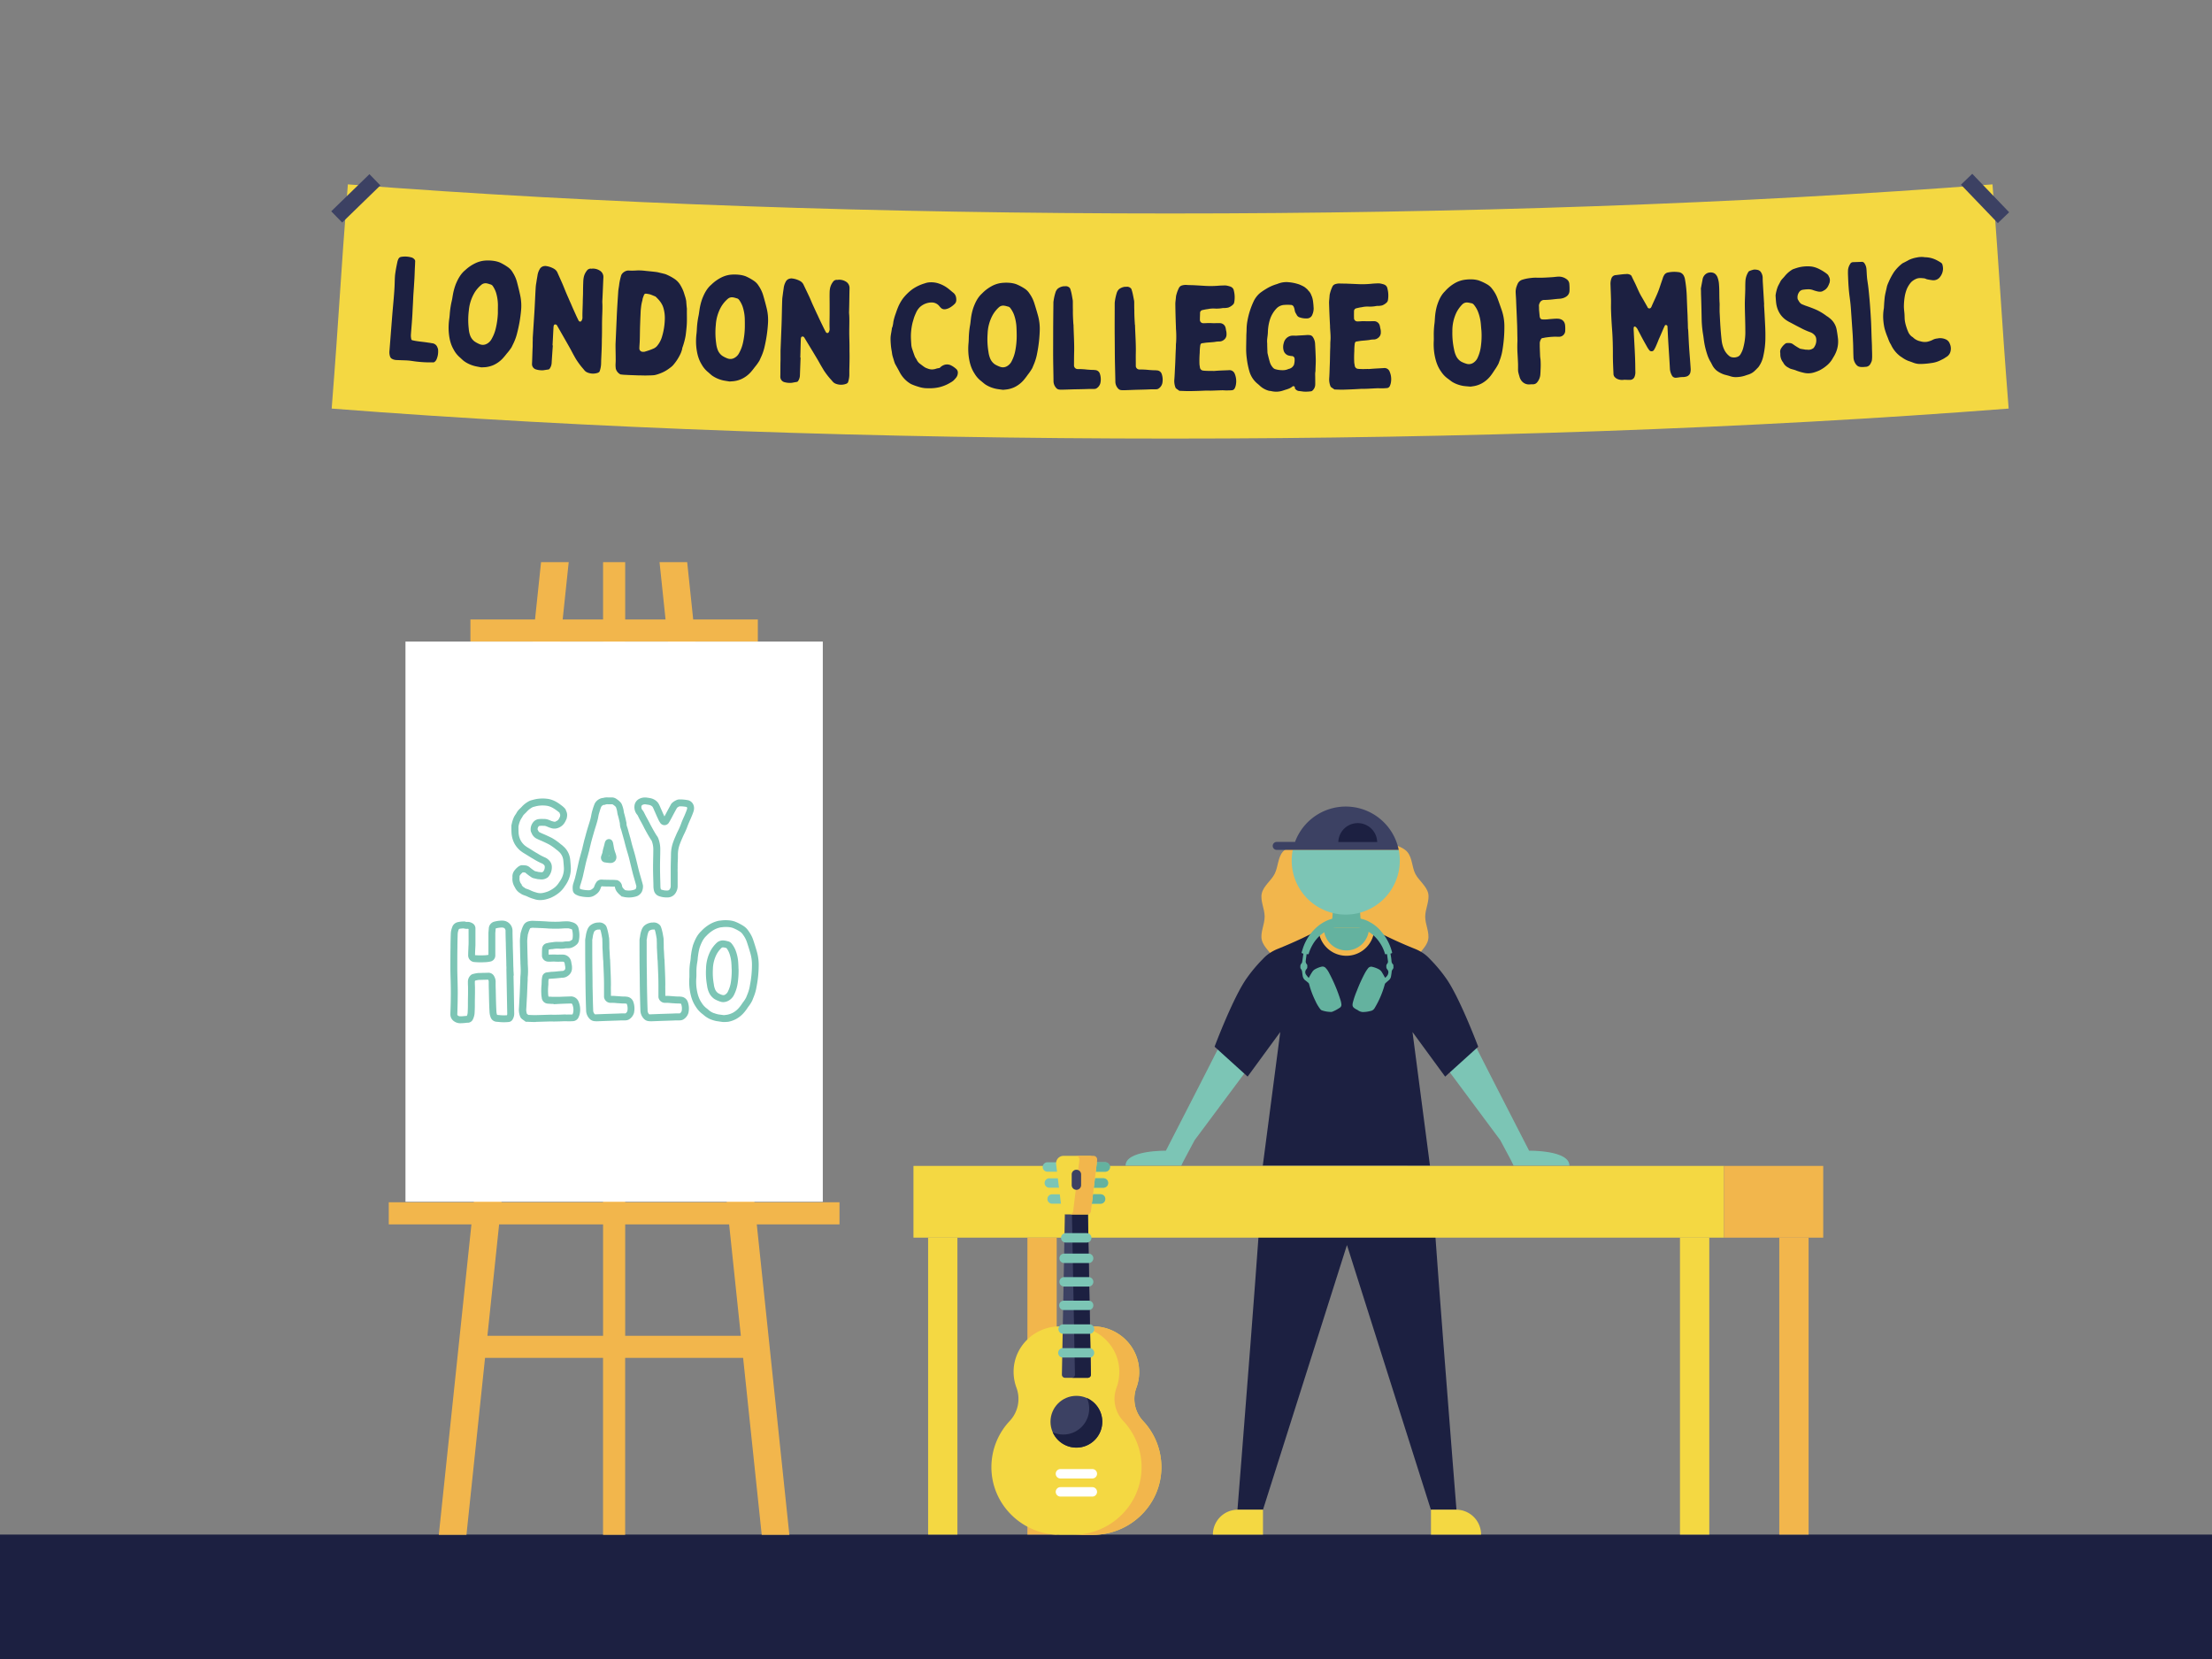 <svg xmlns="http://www.w3.org/2000/svg" viewBox="0 0 1600 1200"><rect x="0" y="0" width="1600" height="1200" fill="#808080" stroke="none"/><defs><style>.cls-1{fill:#1c2041;}.cls-2{fill:#f2b64c;}.cls-3{fill:#7cc5b5;}.cls-4{fill:#f4d842;}.cls-5{fill:#64b29f;}.cls-6{fill:#3c4163;}.cls-7{fill:#fff;}</style></defs><g id="Layer_2" data-name="Layer 2"><rect class="cls-1" y="1110" width="1600" height="90"/><path class="cls-2" d="M1030.89,663.07c0,5.65,3.3,11.59,2.09,16.83-1.27,5.47-6.9,9.32-9.33,14.14-2.51,5-2.3,11.81-5.86,15.91s-10.41,4.89-15,7.92-7.87,9-13.15,10.66-11.22-1.46-16.86-1.46-11.68,3.06-16.86,1.46-8.56-7.6-13.15-10.66-11.31-3.72-15-7.92S924.51,699,922,694c-2.42-4.82-8-8.67-9.32-14.14-1.22-5.24,2.08-11.18,2.08-16.83s-3.3-11.59-2.08-16.82c1.27-5.47,6.9-9.32,9.32-14.15,2.52-5,2.3-11.8,5.86-15.9s10.42-4.9,15-7.93,7.87-9,13.15-10.66,11.22,1.47,16.86,1.47,11.69-3.06,16.86-1.47,8.57,7.61,13.15,10.67,11.31,3.72,15,7.92,3.35,10.91,5.86,15.9c2.43,4.83,8.06,8.68,9.33,14.15C1034.19,651.48,1030.89,657.42,1030.89,663.07Z"/><path class="cls-3" d="M1111.67,843.14h-16.83c-.57-1.29-1.32-2.81-2.28-4.62l-7.37-13.8-37.83-50.87s2.61-9.87,4.22-10.77,15.83-6.21,15.83-6.21,24.68,48.53,38.63,75.46c0,0,29.17-.48,29.17,10.81Z"/><path class="cls-3" d="M837.63,843.14h16.84c.56-1.29,1.31-2.81,2.28-4.62l7.36-13.8L902,773.85s-2.61-9.87-4.23-10.77-15.83-6.21-15.83-6.21-24.67,48.53-38.62,75.46c0,0-29.18-.48-29.18,10.81Z"/><path class="cls-1" d="M974.29,845.06h60.93c-.71,9.63,18.28,246.94,18.28,246.94H1035L974.29,900.56,913.56,1092H895.09s19-237.31,18.28-246.94Z"/><path class="cls-4" d="M1035,1092h36.24a0,0,0,0,1,0,0v18a0,0,0,0,1,0,0H1053a18,18,0,0,1-18-18v0A0,0,0,0,1,1035,1092Z" transform="translate(2106.3 2202) rotate(-180)"/><path class="cls-4" d="M895.32,1092h18.23a0,0,0,0,1,0,0v18a0,0,0,0,1,0,0H877.32a0,0,0,0,1,0,0v0A18,18,0,0,1,895.32,1092Z"/><path class="cls-1" d="M913.41,843.14l12.64-96.67-23.62,32.26-23.9-21.62s13.6-36.25,23.51-49.88a107.9,107.9,0,0,1,11.45-13.59,27.05,27.05,0,0,1,4.58-4l.24-.17a33.26,33.26,0,0,1,6.09-3.19,312.06,312.06,0,0,0,29.35-13.55H994a312.06,312.06,0,0,0,29.35,13.55,32.25,32.25,0,0,1,6.08,3.19h0l.28.19a26.73,26.73,0,0,1,4.55,4,107.9,107.9,0,0,1,11.45,13.59c9.91,13.63,23.51,49.88,23.51,49.88l-23.9,21.62-23.62-32.26,12.64,96.67Z"/><path class="cls-2" d="M990.2,671.9l3.84.85h0a20.21,20.21,0,0,1-40.29,0l3.84-.84Z"/><polygon class="cls-5" points="963.17 671.13 984.62 671.13 983.01 649.68 964.78 649.68 963.17 671.13"/><path class="cls-5" d="M973.89,687.48a16.33,16.33,0,0,1-16.3-15.57c2.49-.51,5.58-.78,5.58-.78h21.45s3.09.26,5.58.77A16.33,16.33,0,0,1,973.89,687.48Z"/><path class="cls-3" d="M1012.52,622.41a39.1,39.1,0,1,1-77.42-7.73h76.65A38.68,38.68,0,0,1,1012.52,622.41Z"/><path class="cls-6" d="M923.65,609h13.08a39.09,39.09,0,0,1,75,5.73h-88.1a2.87,2.87,0,1,1,0-5.73Z"/><path class="cls-1" d="M968.05,609.07a14.06,14.06,0,0,1,28.11,0Z"/><rect class="cls-4" x="1215.18" y="895.22" width="21.19" height="214.78"/><rect class="cls-4" x="671.33" y="895.22" width="21.19" height="214.78"/><rect class="cls-4" x="660.73" y="843.34" width="586.24" height="51.88"/><rect class="cls-2" x="1287" y="895.22" width="21.19" height="214.78" transform="translate(2595.2 2005.22) rotate(-180)"/><rect class="cls-2" x="743.16" y="895.22" width="21.19" height="214.78" transform="translate(1507.51 2005.22) rotate(-180)"/><rect class="cls-2" x="1246.97" y="843.34" width="71.83" height="51.88" transform="translate(2565.76 1738.56) rotate(-180)"/><g id="QqLi6H"><path class="cls-5" d="M944.57,709.41a5.08,5.08,0,0,1-2.29-3.4c-.17-1-.3-1.92-.4-2.89a4,4,0,0,0-1-2.37,1.7,1.7,0,0,1-.28-.79,3.18,3.18,0,0,1,0-.69,2.88,2.88,0,0,1,.76-2.33,2.69,2.69,0,0,0,.59-1.47c.3-1.81.53-3.62.79-5.42,0-.08,0-.16,0-.27l-.67-.18c-.57-.15-.7-.32-.52-.88.54-1.67,1-3.38,1.68-5a35,35,0,0,1,9.83-13.6,28.24,28.24,0,0,1,10.13-5.46,35.39,35.39,0,0,1,4.64-1.06c1.54-.25,3.1-.32,4.65-.43a22.3,22.3,0,0,1,2.71-.08c1.11,0,2.21.17,3.31.31,1.39.16,2.78.31,4.14.56.81.16,1.57.6,2.37.73a21,21,0,0,1,5.67,2.22,27.14,27.14,0,0,1,8.46,6.93,36.36,36.36,0,0,1,7.69,14.64c.24.89.21.95-.69,1.19l-.38.1c.17,1,.36,2,.5,3,.11.8.2,1.6.26,2.41a3.35,3.35,0,0,0,1,2.28,1.08,1.08,0,0,1,.37.91,4.71,4.71,0,0,0,0,.84,2.22,2.22,0,0,1-.59,2,3.56,3.56,0,0,0-.7,2.17c-.14,1-.28,2-.48,3.07a4.54,4.54,0,0,1-1.59,2.6c-.83.71-1.65,1.42-2.44,2.16a1.76,1.76,0,0,0-.43.75,67.22,67.22,0,0,1-7.22,17c0,.08-.11.16-.16.25a4.18,4.18,0,0,1-3,2.07,21.35,21.35,0,0,1-5.61.74,6.33,6.33,0,0,1-3.33-1.2c-.54-.4-1.19-.63-1.77-1-2.2-1.3-2.58-2.19-2-4.7a60.69,60.69,0,0,1,2.9-8.49,112.23,112.23,0,0,1,6-13.12,26,26,0,0,1,2.05-3.07,2.89,2.89,0,0,1,3.26-1.06,18.92,18.92,0,0,1,4.69,1.79,5.94,5.94,0,0,1,2.16,2.18c.7,1.14,1.35,2.31,2,3.46.09.14.16.28.24.43,1.75-1.12,2.77-3.26,2.25-4.94a8.6,8.6,0,0,0-1-1.58,2.63,2.63,0,0,1-.31-.73,3.79,3.79,0,0,1,0-.59,2.77,2.77,0,0,1,.65-2.4,2.31,2.31,0,0,0,.48-1.87c-.21-1.64-.44-3.28-.67-5a5.43,5.43,0,0,0-.6.05c-.79.11-.79.11-1-.66a27.91,27.91,0,0,0-3.6-7.6,26.5,26.5,0,0,0-19.38-11.85,32.27,32.27,0,0,0-14.92,1.37c-8.16,2.91-13.5,8.66-16.57,16.65a15.7,15.7,0,0,0-.52,1.6c-.12.46-.36.63-.82.52-.19,0-.38,0-.75-.11-.23,1.81-.5,3.55-.66,5.3a3.11,3.11,0,0,0,.86,2.15,1.58,1.58,0,0,1,.29.79c0,.37,0,.76,0,1.13a2,2,0,0,1-.59,1.53,3.15,3.15,0,0,0-.37,3.88c.55.86,1.26,1.63,2,2.51.47-.87.86-1.61,1.27-2.32s.88-1.47,1.35-2.19a5.91,5.91,0,0,1,2.46-2.07,17.28,17.28,0,0,1,4.23-1.59,3,3,0,0,1,2.82.81,14.85,14.85,0,0,1,2.62,3.76,115.39,115.39,0,0,1,8.33,19.91,15.89,15.89,0,0,1,.51,2.56,2.54,2.54,0,0,1-1,2.57,33.08,33.08,0,0,1-2.91,1.76c-.81.44-1.67.81-2.52,1.18a2.54,2.54,0,0,1-.91.18,20.84,20.84,0,0,1-6.78-1.14,3,3,0,0,1-1.2-1,27.77,27.77,0,0,1-3.4-5.72,64.84,64.84,0,0,1-4.65-12.46,1.2,1.2,0,0,0-.26-.45,5.87,5.87,0,0,0-.67-.65Z"/><path class="cls-5" d="M959.41,709.67l-.8-.18-.05.1.42.27-.71-.29v0a1.29,1.29,0,0,1,1.12-.12s0,.15,0,.23Z"/></g><path class="cls-4" d="M790.55,1110.18c27.21,0,49.66-22,49.51-49.17a48.67,48.67,0,0,0-13.29-33.22A23.32,23.32,0,0,1,822,1003.7a32.78,32.78,0,0,0,2-11.11c.19-18.36-15-33.18-33.36-33.18H766.52c-18.35,0-33.55,14.82-33.36,33.18a32.78,32.78,0,0,0,2.05,11.11,23.33,23.33,0,0,1-4.82,24.09A48.66,48.66,0,0,0,717.11,1061c-.15,27.21,22.3,49.17,49.51,49.17Z"/><circle class="cls-6" cx="778.58" cy="1028.38" r="18.73"/><path class="cls-1" d="M797.31,1028.38a18.73,18.73,0,0,1-35.83,7.64,18.75,18.75,0,0,0,24.75-24.75A18.74,18.74,0,0,1,797.31,1028.38Z"/><path class="cls-2" d="M824,992.59a32.78,32.78,0,0,1-2,11.11,23.34,23.34,0,0,0,4.81,24.09A48.71,48.71,0,0,1,840.06,1061c.15,27.21-22.3,49.17-49.51,49.17H776.22c27.21,0,49.66-22,49.51-49.17a48.69,48.69,0,0,0-13.29-33.22,23.32,23.32,0,0,1-4.81-24.09,32.78,32.78,0,0,0,2-11.11c.19-18.36-15-33.18-33.37-33.18h14.33c18.36,0,33.55,14.82,33.37,33.18Z"/><path class="cls-6" d="M789.07,994.29l-2.19-117.88h-16.6L768.1,994.29a2.29,2.29,0,0,0,2.28,2.32h16.41a2.29,2.29,0,0,0,2.28-2.32Z"/><path class="cls-1" d="M789.07,994.29a2.29,2.29,0,0,1-2.28,2.32H775.25a2.28,2.28,0,0,0,2.28-2.32l-2.19-117.87h11.54Z"/><path class="cls-3" d="M801.77,846.52a3.38,3.38,0,0,1-2.41,1H757.81a3.41,3.41,0,1,1,0-6.81h41.55a3.41,3.41,0,0,1,3.41,3.4,3.36,3.36,0,0,1-1,2.41Z"/><path class="cls-3" d="M800.4,858.1a3.43,3.43,0,0,1-2.41,1H759.18a3.41,3.41,0,1,1,0-6.81H798a3.41,3.41,0,0,1,2.41,5.82Z"/><path class="cls-3" d="M798.34,869.67a3.43,3.43,0,0,1-2.41,1H761.24a3.41,3.41,0,1,1,0-6.81h34.69a3.41,3.41,0,0,1,2.41,5.82Z"/><path class="cls-5" d="M799.36,840.71H783.2l0,6.81h16.13a3.41,3.41,0,1,0,0-6.81Z"/><path class="cls-5" d="M783.23,852.28c0,2.27,0,4.54,0,6.81H798a3.41,3.41,0,1,0,0-6.81Z"/><path class="cls-5" d="M783.25,863.85q0,3.4,0,6.81h12.67a3.41,3.41,0,1,0,0-6.81Z"/><path class="cls-4" d="M786.5,878.4H770.67a2.62,2.62,0,0,1-2.6-2.3l-4.15-34a5.4,5.4,0,0,1,5.37-6.05h18.59a5.4,5.4,0,0,1,5.36,6.05l-4.15,34A2.61,2.61,0,0,1,786.5,878.4Z"/><path class="cls-2" d="M793.62,839l-4.53,37.15a2.61,2.61,0,0,1-2.59,2.3H773.65a2.61,2.61,0,0,0,2.59-2.3L780.77,839a2.62,2.62,0,0,0-2.6-2.93H791a2.61,2.61,0,0,1,2.59,2.93Z"/><path class="cls-7" d="M792.53,1068.43a3.48,3.48,0,0,1-2.41,1H767.05a3.41,3.41,0,1,1,0-6.82h23.07a3.41,3.41,0,0,1,2.41,5.82Z"/><path class="cls-7" d="M792.53,1081.51a3.42,3.42,0,0,1-2.41,1H767.05a3.41,3.41,0,1,1,0-6.82h23.07a3.41,3.41,0,0,1,2.41,5.82Z"/><path class="cls-6" d="M781,859.62a3.36,3.36,0,0,1-2.41,1,3.41,3.41,0,0,1-3.4-3.41v-7.88a3.41,3.41,0,0,1,6.81,0v7.88a3.39,3.39,0,0,1-1,2.41Z"/><path class="cls-3" d="M789.85,946.6a3.38,3.38,0,0,1-2.41,1H769.72a3.41,3.41,0,1,1,0-6.81h17.71a3.4,3.4,0,0,1,3.41,3.41A3.35,3.35,0,0,1,789.85,946.6Z"/><path class="cls-3" d="M789.85,929.59a3.38,3.38,0,0,1-2.41,1H769.72a3.41,3.41,0,0,1,0-6.82h17.72a3.41,3.41,0,0,1,2.41,5.82Z"/><path class="cls-3" d="M789.85,912.58a3.38,3.38,0,0,1-2.41,1H769.72a3.41,3.41,0,0,1,0-6.82h17.71a3.41,3.41,0,0,1,2.41,5.82Z"/><path class="cls-3" d="M788.49,897.77a3.43,3.43,0,0,1-2.41,1h-15a3.41,3.41,0,1,1,0-6.81h15a3.4,3.4,0,0,1,3.4,3.4,3.43,3.43,0,0,1-1,2.42Z"/><path class="cls-3" d="M790.53,963.77a3.39,3.39,0,0,1-2.41,1H769a3.41,3.41,0,0,1,0-6.82h19.09a3.42,3.42,0,0,1,2.41,5.82Z"/><path class="cls-3" d="M790.53,980.94a3.43,3.43,0,0,1-2.41,1H769a3.41,3.41,0,1,1,0-6.81h19.09a3.42,3.42,0,0,1,2.41,5.82Z"/><path class="cls-2" d="M607.23,869.62H545.72L503.09,464.07h45.08v-16H501.41l-4.35-41.44h-20l4.35,41.44H452.22V406.63h-16v41.44H407l4.36-41.44h-20L387,448.07H340.27v16h45.07L342.72,869.62H281.2v16H341l-23.6,224.57h20l13.45-128h85.34v128h16v-128h85.33l13.45,128h20L547.4,885.62h59.83ZM483.09,464.07l42.63,405.55h-73.5V464.07Zm-77.75,0h30.88V869.62h-73.5ZM352.56,966.22l8.47-80.6h75.19v80.6Zm183.31,0H452.22v-80.6H527.4Z"/><rect class="cls-7" x="293.29" y="464.07" width="301.86" height="405.21"/><path class="cls-3" d="M390.67,651.05a12.54,12.54,0,0,1-4.35-.74l-.31-.09a26.76,26.76,0,0,1-4.62-1.77,15.09,15.09,0,0,0-1.7-.67c-.47-.17-.95-.33-1.42-.53a5.48,5.48,0,0,1-1.26-.67,4.52,4.52,0,0,1-.49-.33h0a9.57,9.57,0,0,1-3.95-4.14l-.24-.46a11,11,0,0,1-1.66-6.83v-.26a7,7,0,0,1,1.39-4.82l.1-.12a13.76,13.76,0,0,1,3.26-3.11l.22-.12a6.48,6.48,0,0,1,1-.42l.39-.13h.41a20.11,20.11,0,0,1,2.35.1,5.82,5.82,0,0,1,3.51,1.52,35.27,35.27,0,0,0,3.63,2.66l.09,0c.38.1.76.19,1.15.27s1,.24,1.56.38l.43,0a8.11,8.11,0,0,1,1,.13,2.31,2.31,0,0,0,1.69-.36l.14-.19a5.28,5.28,0,0,0,1.05-3.63,1.83,1.83,0,0,0-.47-1,4.4,4.4,0,0,0-1.37-1.08,42.54,42.54,0,0,1-6-3.11l-.63-.38c-1.45-.82-2.89-1.73-4.28-2.6l-1.63-1a28.1,28.1,0,0,1-3.58-2.46L376,615a18.4,18.4,0,0,1-3.82-4.74,19.11,19.11,0,0,1-2.18-7.69c-.1-1.74-.1-3.41-.1-5V597l.25-1a23.72,23.72,0,0,1,1.72-5.21A19.24,19.24,0,0,1,373,589c.31-.48.59-.93.82-1.38l.11-.2a14.18,14.18,0,0,1,2.33-2.7c.33-.32.67-.65,1-1a19.25,19.25,0,0,1,4.88-3.93,8.17,8.17,0,0,1,2.43-1c1.11-.31,2.22-.61,3.36-.82a26.79,26.79,0,0,1,9.11,0,18.76,18.76,0,0,1,4.77,1.74,28.22,28.22,0,0,1,4,2.62l.55.41a13.83,13.83,0,0,1,2,1.79,3.07,3.07,0,0,1,.42.51l.29.29.19.56q0,.13.09.24c.06.14.11.29.17.45a6.59,6.59,0,0,1,.52,4.6,3.94,3.94,0,0,1-.55,1.77,13.37,13.37,0,0,1-1.05,2.06,9,9,0,0,1-3.57,3.33l-.64.31a7.66,7.66,0,0,1-6,.19,13.23,13.23,0,0,1-1.79-.65c-.23-.09-.45-.19-.68-.27a6.2,6.2,0,0,0-2.05-.6h-1a14.81,14.81,0,0,0-2.46.08,1.08,1.08,0,0,0-.8.57,3.1,3.1,0,0,0-.59,2l.11.24c.49,1,.74,1.46,1.17,1.72l1,.48c.46.22.94.46,1.44.66,1.86.76,3.93,1.72,6.54,3l.11.06a41.9,41.9,0,0,1,6.43,4.54,12.79,12.79,0,0,1,1.81,1.49,14.56,14.56,0,0,1,4.94,9.39c.2,2.06.39,4.19.49,6.34a20.61,20.61,0,0,1-2.13,9.49,24.09,24.09,0,0,1-2.23,3.64,19,19,0,0,1-4.12,4.69,26.23,26.23,0,0,1-6.14,3.73,29.18,29.18,0,0,1-4.08,1.25A17.17,17.17,0,0,1,390.67,651.05Zm-11.15-8.8.18.11a2,2,0,0,0,.33.21c.5.21.91.35,1.31.49a19.8,19.8,0,0,1,2.35.94,21.31,21.31,0,0,0,3.8,1.44l.48.15a9.32,9.32,0,0,0,5.16.19,24.41,24.41,0,0,0,3.31-1,21.53,21.53,0,0,0,4.95-3,14.76,14.76,0,0,0,3.07-3.61,20.14,20.14,0,0,0,1.81-2.92,15.68,15.68,0,0,0,1.63-7.13c-.09-2-.28-4.06-.46-6a9.69,9.69,0,0,0-3.33-6.21l-.12-.11a8.43,8.43,0,0,0-1.23-1l-.23-.17a36.93,36.93,0,0,0-5.71-4c-2.46-1.23-4.4-2.13-6.11-2.83-.64-.26-1.24-.55-1.77-.81l-.95-.45-.16-.08a7.83,7.83,0,0,1-3.37-4l-.25-.5a3.67,3.67,0,0,1-.36-1.6,8.07,8.07,0,0,1,1.47-5.16,6.09,6.09,0,0,1,4.09-2.68,18.72,18.72,0,0,1,3.38-.15h.95a10.14,10.14,0,0,1,3.86.94c.23.08.51.2.79.32a9.13,9.13,0,0,0,1.16.43l.14,0c1.42.45,1.92.38,2.32.12l.63-.42h.2a3.88,3.88,0,0,0,1.33-1.31l.08-.13a10.93,10.93,0,0,0,.73-1.49l.11-.26a9.75,9.75,0,0,0,.15-1.13c0-.12-.21-.61-.39-1.08l0-.11-.09-.24,0-.08a9.64,9.64,0,0,0-1.17-1l-.7-.52a23.57,23.57,0,0,0-3.29-2.17,14.35,14.35,0,0,0-3.44-1.3,21.42,21.42,0,0,0-7.32,0c-.91.16-1.87.42-2.89.7a3.46,3.46,0,0,0-1.07.43l-.12.07a14.61,14.61,0,0,0-3.74,3c-.42.46-.82.86-1.22,1.25a11.19,11.19,0,0,0-1.52,1.66,19.31,19.31,0,0,1-1,1.71c-.31.48-.59.94-.82,1.39a19.92,19.92,0,0,0-1.34,4.16l-.1.42c0,1.61,0,3.13.09,4.66a13.85,13.85,0,0,0,1.59,5.67,13.28,13.28,0,0,0,2.76,3.38,22.33,22.33,0,0,0,2.93,2l1.72,1.07c1.41.89,2.74,1.73,4.13,2.52l.68.4a37.34,37.34,0,0,0,5.24,2.76,9,9,0,0,1,3.12,2.25l.12.13a6.64,6.64,0,0,1,1.76,4.39,10.42,10.42,0,0,1-2.08,6.68l0,0a3.52,3.52,0,0,1-1.23,1.23,7.38,7.38,0,0,1-5.57,1.13l-.45,0a8,8,0,0,1-1-.13l-.16,0c-.49-.13-1-.24-1.46-.35s-1.11-.25-1.67-.4l-.46-.18a5,5,0,0,1-.84-.5,40.14,40.14,0,0,1-4-3,2.61,2.61,0,0,0-.54-.36l-.24,0a11.84,11.84,0,0,0-1.35-.07,9.56,9.56,0,0,0-1.82,1.83c-.5.73-.52,1.09-.48,1.35l0,.38V635a6,6,0,0,0,1,4.13l.53.68v.31a4.35,4.35,0,0,0,1.65,1.72,3.64,3.64,0,0,1,.66.42Zm-.09,0Zm9.26-42.62v0Zm16.51-9.26h0Z"/><path class="cls-3" d="M454.78,649.17a16.32,16.32,0,0,1-4.45-.62h-.55l-1.13-1a14.1,14.1,0,0,1-2-2,7.63,7.63,0,0,1-1.89-4,1.13,1.13,0,0,0-.06-.21h0l-.11,0c-1.3,0-2.61-.06-3.92-.09s-2.68,0-4-.09c-.2,0-.53,0-.86-.06s-.44,0-.66,0h-.06a7.92,7.92,0,0,0-.57,1.12,8.44,8.44,0,0,1-3.54,4.79,9.39,9.39,0,0,1-1.38.9,7.75,7.75,0,0,1-3.86,1,25.61,25.61,0,0,1-6.32-.71l-.12,0a13.78,13.78,0,0,1-2.73-1.11,4.11,4.11,0,0,1-2.29-3.76,10.65,10.65,0,0,1,.52-4.62c.11-.37.23-.74.35-1.12.37-1.11.74-2.27,1-3.37l0-.13c.29-1,.51-2,.74-3,.11-.56.23-1.11.36-1.66.29-1.18.54-2.34.8-3.51s.53-2.4.82-3.6c.44-1.71.9-3.34,1.35-5,.35-1.22.69-2.43,1-3.64.21-1,.45-2,.69-3,.19-.74.37-1.48.53-2.22.49-1.87,1-3.55,1.43-5.24l0-.09c.21-.67.37-1.24.53-1.81s.34-1.22.54-1.86c.27-.91.56-1.84.85-2.76.5-1.61,1-3.13,1.39-4.7.18-.67.31-1.38.45-2.13s.29-1.51.49-2.3l0-.15c.16-.49.3-1,.45-1.5a39.32,39.32,0,0,1,1.43-4.2l0-.1a7.93,7.93,0,0,1,5.72-4.41l.42,0a9.35,9.35,0,0,1,3.54-.4l.72,0h1.68a5.88,5.88,0,0,1,4,1.21,14.45,14.45,0,0,1,2.81,2.38l.3.4a4.26,4.26,0,0,1,.63,1.13,20.69,20.69,0,0,1,1.38,5v.1a8.42,8.42,0,0,0,.4,1.69c.14.48.28,1,.39,1.46.35,1.4.72,2.89,1,4.39a3.1,3.1,0,0,1,.18,1.09v.18a6.54,6.54,0,0,0,.52,2.39l.11.34c.31,1,.58,2,.84,3s.52,1.86.79,2.79l.08.31a6.1,6.1,0,0,0,.25.86l.18.55,1.13,4.54c.36,1.3.76,2.66,1.16,4s.81,2.77,1.19,4.16c.49,1.9.94,3.78,1.4,5.65s.89,3.73,1.36,5.56c.31,1.2.66,2.37,1,3.54.27.93.54,1.85.79,2.77l.2.68c.31,1.07.62,2.17.87,3.34l.05.27a9.7,9.7,0,0,1-.57,3.81l-.05.16a6.78,6.78,0,0,1-4.87,4A18,18,0,0,1,454.78,649.17ZM452,643.81a12.08,12.08,0,0,0,6.41-.16c1.17-.34,1.43-.61,1.54-.88a6.38,6.38,0,0,0,.36-1.67c-.21-.93-.47-1.85-.75-2.82l-.21-.73c-.26-.92-.52-1.81-.78-2.71-.35-1.21-.71-2.43-1-3.68-.48-1.87-.93-3.76-1.39-5.65s-.89-3.7-1.36-5.53c-.36-1.32-.76-2.68-1.16-4s-.81-2.77-1.19-4.16l-1.21-4.73a11.53,11.53,0,0,1-.43-1.5c-.27-.92-.52-1.84-.78-2.76s-.51-1.86-.78-2.79l-.09-.24a11.63,11.63,0,0,1-.79-3.87l0-.21c-.27-1.45-.63-2.88-1-4.4-.1-.45-.22-.83-.33-1.21a13.31,13.31,0,0,1-.58-2.63,15.74,15.74,0,0,0-1-3.73l0,0-.13-.17a9.93,9.93,0,0,0-1.78-1.46l-.12-.08a1.12,1.12,0,0,0-.68-.27l-.28,0h-1.8l-.86,0a4.2,4.2,0,0,0-1.87.17l-.5.23h-.64a2.92,2.92,0,0,0-2,1.55c-.47,1.15-.83,2.35-1.21,3.63-.15.51-.3,1-.46,1.51-.16.66-.28,1.31-.4,2-.16.81-.32,1.64-.54,2.47-.43,1.67-.95,3.33-1.45,4.93-.28.9-.57,1.8-.84,2.71-.19.62-.35,1.19-.51,1.76s-.34,1.22-.54,1.86v0c-.47,1.66-.93,3.32-1.39,5.08-.15.68-.34,1.46-.53,2.24s-.47,1.87-.67,2.84l0,.13c-.34,1.26-.69,2.51-1,3.78-.45,1.59-.9,3.19-1.32,4.82-.27,1.13-.53,2.3-.79,3.46s-.52,2.4-.81,3.6c-.12.51-.23,1-.35,1.55-.23,1.08-.47,2.19-.8,3.33s-.7,2.51-1.09,3.7c-.12.38-.25.76-.36,1.14l-.06.15a5.69,5.69,0,0,0-.23,2.42,6.82,6.82,0,0,0,1.21.49,21.17,21.17,0,0,0,5.09.61h.12a2.84,2.84,0,0,0,1.53-.34l.1,0a7,7,0,0,0,.74-.52l.2-.13a3.39,3.39,0,0,0,1.48-2,11,11,0,0,1,1.09-2.29l.31-.5a4.46,4.46,0,0,1,4.15-1.9c.33,0,.65,0,1,.06a4.92,4.92,0,0,0,.52,0c1.4.05,2.71.07,4,.09s2.68,0,4,.1l.75.08.11,0h.48l.35.17a5.15,5.15,0,0,1,3.23,4,2.92,2.92,0,0,0,.64,1.52l.23.27a9.43,9.43,0,0,0,1.35,1.29Zm-10.6-19.59h-.54c-.95-.1-1.94-.2-3.05-.39a3.42,3.42,0,0,1-2.56-1.47,3.69,3.69,0,0,1-.32-3.24c.13-.44.3-.91.47-1.36l.19-.54c.06-.19.12-.37.19-.54v-.1a27.09,27.09,0,0,1,.9-3.92c.25-.9.49-1.74.64-2.55l.16-.57a5,5,0,0,1,.34-.95l.24-.38a3,3,0,0,1,2.66-1.27,2.88,2.88,0,0,1,2.33,1.65,3.76,3.76,0,0,1,.27.72l.07.15.07.33c.14.73.27,1.43.39,2.14s.22,1.29.35,2c.26,1,.61,2.07,1,3.17l.11.32a9.26,9.26,0,0,1,.45,1.67,4.31,4.31,0,0,1-.82,3.64A4.42,4.42,0,0,1,441.36,624.22Zm-1.18-5.11.4,0a1,1,0,0,0-.05-.16l-.13-.37,0-.09-.05.19C440.28,618.85,440.23,619,440.18,619.11Z"/><path class="cls-3" d="M482.12,649.13a15.94,15.94,0,0,1-5.65-1l-.26-.11a5.67,5.67,0,0,1-3.23-4.06,12.86,12.86,0,0,1-.33-2.91c0-1.51-.07-3.07-.11-4.62-.09-3-.17-6.07-.17-9.1,0-2.21.05-4.46.09-6.64s.1-4.37.1-6.52a17.33,17.33,0,0,0-1.17-6,5,5,0,0,0-.56-.84l-.16-.23c-1.72-2.72-3.31-5.62-4.63-8.1l-.05-.1c-.8-1.67-1.65-3.21-2.55-4.85l-.71-1.28-1.41-2.83a5.08,5.08,0,0,0-.52-.76l-.27-.32a8.52,8.52,0,0,1-1.59-6.1,6.37,6.37,0,0,1,4-5.19l.12-.06a9.14,9.14,0,0,1,4.19-.64l.18,0,1.08.15c.8.12,1.64.23,2.52.45l.19.06a9.39,9.39,0,0,1,4.15,2.45,7.27,7.27,0,0,1,.92,1.18l.11.18a24.4,24.4,0,0,1,1.34,2.86c.42.9.81,1.8,1.2,2.69.46,1.07.9,2.08,1.39,3.06l.09.19c.06.14.11.28.18.42.3-.54.59-1.09.88-1.62,1.17-2.24,2.39-4.51,3.73-6.91a4.06,4.06,0,0,1,1-1.31l.27-.26a12.31,12.31,0,0,1,3-1.8l.23-.09a4.94,4.94,0,0,1,1.64-.32,29.58,29.58,0,0,1,6.61.63l.24.07a5.69,5.69,0,0,1,3.52,3.62l.12.38a7.28,7.28,0,0,1-.14,3.82c-.53,1.68-1.2,3.25-1.84,4.76l-.34.79c-.88,2-1.68,3.75-2.31,5.54a49.18,49.18,0,0,1-2.3,5.3c-.31.64-.62,1.28-.91,1.92-.19.46-.42,1-.66,1.53-.53,1.22-1.08,2.49-1.52,3.75a21.62,21.62,0,0,0-1.47,7.41c0,1.75,0,3.48-.1,5.15s-.09,3.27-.09,4.88v.13c-.06,1.11,0,2.19,0,3.34,0,.61,0,1.21,0,1.83v8.33a9.35,9.35,0,0,1-1.58,4.65,6.8,6.8,0,0,1-5.58,3.05C482.69,649.13,482.4,649.13,482.12,649.13Zm-3.78-5.66a11.26,11.26,0,0,0,4.36.65,1.93,1.93,0,0,0,1.71-.84,4.64,4.64,0,0,0,.74-2.16v-8c0-.59,0-1.16,0-1.74,0-1.16,0-2.36,0-3.62,0-1.66.05-3.34.09-5s.1-3.33.1-5a26.85,26.85,0,0,1,1.75-9.08c.5-1.42,1.09-2.77,1.66-4.08l.67-1.54c.33-.74.65-1.41,1-2.08a45.59,45.59,0,0,0,2.08-4.77c.7-2,1.58-4,2.44-5.87l.33-.77c.62-1.47,1.21-2.86,1.66-4.28a2.06,2.06,0,0,0,.07-1.07c-.15-.36-.24-.47-.31-.51a24.57,24.57,0,0,0-5.21-.47l0,0a7.69,7.69,0,0,0-1.61.94,1.57,1.57,0,0,1-.19.18c-1.33,2.39-2.55,4.64-3.72,6.89-.66,1.23-1.33,2.47-2.09,3.72a3.7,3.7,0,0,1-6.45,0,17,17,0,0,1-1.54-2.9c-.54-1.08-1-2.17-1.47-3.23-.37-.86-.75-1.73-1.16-2.6l-.06-.14a20.37,20.37,0,0,0-1.05-2.28,3.18,3.18,0,0,0-.3-.39l-.08-.09a4.68,4.68,0,0,0-2-1.07c-.6-.14-1.24-.23-1.91-.32l-1.1-.17a4.29,4.29,0,0,0-1.73.29c-1,.47-1,.87-1.07,1.21a3.46,3.46,0,0,0,.6,2.49,9.14,9.14,0,0,1,1.14,1.62l.09.17,1.43,2.84.65,1.18c.88,1.61,1.8,3.27,2.65,5,1.26,2.35,2.76,5.09,4.36,7.64a8.4,8.4,0,0,1,1.22,2l.05.14a21.65,21.65,0,0,1,1.46,7.8c0,2.1-.05,4.35-.1,6.53s-.09,4.38-.09,6.53c0,3,.08,5.88.16,9q.08,2.34.12,4.71a8.34,8.34,0,0,0,.23,2A.82.82,0,0,0,478.34,643.47Z"/><path class="cls-3" d="M332.76,740.13a7.73,7.73,0,0,1-4.63-1.63,5.89,5.89,0,0,1-2.35-4.77c0-1.38.07-2.69.11-4,.08-2.62.17-5.32.17-8,.09-4.07,0-8.28-.09-12.34-.09-2.76-.19-5.9-.19-9,0-5.09,0-10.34.09-15.57,0-3,.1-6.13.19-9.12a14.37,14.37,0,0,1,1.13-5.3l0-.11a5.56,5.56,0,0,1,3.94-3.28,18.78,18.78,0,0,1,4.3-.46h.91l.49.22a4.15,4.15,0,0,0,1.21.07h.67l.16,0a7.4,7.4,0,0,1,3.16,1.16l.17.12a4.18,4.18,0,0,1,1.7,3.38c0,1.28,0,2.57,0,3.86,0,2.56,0,5.21,0,7.84,0,.94-.07,1.84-.12,2.75-.08,1.71-.16,3.34-.16,4.93a46.29,46.29,0,0,0,7,.08h.17a14.8,14.8,0,0,0,2.51-.31V674.64l.29-3.41a5.32,5.32,0,0,1,3.91-4.57l.35-.08a21.32,21.32,0,0,1,5.74-.66h.13a7.34,7.34,0,0,1,7,7.32c0,3,.09,6,.18,8.82,0,2.64.12,5.25.19,7.87s.14,5.39.19,8.11c0,.83.07,1.67.1,2.53s0,1.63.09,2.44l.15,2.64h-.19l.23,11.09.29,16.57a7.8,7.8,0,0,1-1,3.79,3.67,3.67,0,0,1-3.28,2.16,32.64,32.64,0,0,1-7-.07l-1.61-.13a4.84,4.84,0,0,1-4.27-3.55,12.79,12.79,0,0,1-.7-3.54c-.29-5.21-.39-10.43-.48-15.49v-.12c-.1-1.88-.1-3.88-.1-5.82v-.21a3,3,0,0,0-.4-1.7l0,0c-1.12,0-2.25.06-3.38.08l-3.39.09a18.54,18.54,0,0,0-2.62.51,1.28,1.28,0,0,0-.25.78c0,.88,0,1.78.05,2.69s.05,1.88.05,2.8c0,2,0,3.91-.05,5.86s-.05,3.86-.05,5.79-.09,3.79-.19,5.72a12.59,12.59,0,0,1-1.17,4.31,4.18,4.18,0,0,1-3.25,2.48l-.22,0c-.68,0-1.37.1-2.05.17-1.09.1-2.22.21-3.39.21Zm-.95-67.8a9.45,9.45,0,0,0-.75,3.46c-.09,3-.19,6.09-.19,9.09-.09,5.23-.09,10.47-.09,15.53,0,3,.1,6.08.18,8.82.1,4.15.2,8.41.1,12.54,0,2.71-.09,5.45-.17,8.11,0,1.3-.08,2.61-.11,3.91a.83.83,0,0,0,.36.71,2.61,2.61,0,0,0,1.79.62h.17c1,0,2-.09,3-.19l1.6-.14a7,7,0,0,0,.57-2.19c.1-1.87.18-3.61.18-5.39,0-2,0-3.9.05-5.85s.05-3.86.05-5.8c0-.87,0-1.78-.05-2.68s-.05-1.89-.05-2.81a6.37,6.37,0,0,1,1.66-4.29l.11-.12a3.76,3.76,0,0,1,2.1-1.18,22,22,0,0,1,3.63-.68h.11c1.2,0,2.37-.07,3.55-.1s2.29,0,3.45-.09h.1a4.7,4.7,0,0,1,4.42,2.8,8,8,0,0,1,.92,4.24c0,1.85,0,3.76.1,5.56v.2c.09,5,.19,10.19.47,15.21a7.59,7.59,0,0,0,.39,2.15l.07.21,0,.13,1.5.12a30.77,30.77,0,0,0,5.65.12,2.43,2.43,0,0,0,.22-1l-.62-32.7h.05c0-.8-.05-1.6-.09-2.37v-.1c0-2.73-.12-5.43-.19-8.12s-.14-5.25-.18-7.88c-.1-2.86-.19-5.86-.19-8.94a2.29,2.29,0,0,0-.31-1.15c-.28-.59-.59-1-2.12-1.19a18.15,18.15,0,0,0-4.38.58l-.1,0a.51.51,0,0,0-.23.19l-.27,3.26v16.39a4.46,4.46,0,0,1-4,4.26,19.07,19.07,0,0,1-3.47.4,51.23,51.23,0,0,1-7.72-.11,4.81,4.81,0,0,1-4.44-4.85c0-1.75.09-3.55.17-5.29,0-.89.09-1.77.12-2.66.06-2.52,0-5.13,0-7.65,0-1.15,0-2.29,0-3.43a3.39,3.39,0,0,0-.52-.15h-.26a8.17,8.17,0,0,1-2.76-.29,14,14,0,0,0-3.06.32A.6.6,0,0,0,331.81,672.33ZM353.32,691Z"/><path class="cls-3" d="M387.48,739.26c-2.1,0-4.11-.1-6.06-.19h-1.15l-.67-.5-.77-.55c-.5-.36-1-.72-1.53-1.16l-.14-.13a4.1,4.1,0,0,1-1-1.64,13.38,13.38,0,0,1-.77-6.07c.08-1.27.15-2.62.22-4s.14-2.86.24-4.28c.09-1.79.16-3.63.23-5.47s.15-3.71.24-5.56c0-.57,0-1.11.05-1.65a24.31,24.31,0,0,1,.16-2.91,46.6,46.6,0,0,0,0-6.36c0-.75-.07-1.49-.1-2.22v-.84c-.19-5-.28-10-.37-14.91a32.84,32.84,0,0,1,.36-4.45l0-.13a8.21,8.21,0,0,1,.41-2.19l.34-1.09a19.37,19.37,0,0,1,1.56-3.84,5.71,5.71,0,0,1,3-2.52l.22-.07a11.2,11.2,0,0,1,4-.46c.7,0,1.48.06,2.26.09s1.65,0,2.48.09c2,.1,4.14.19,6.26.38,2.91.1,5.66.18,8.43,0a48.38,48.38,0,0,1,5.33-.2,8.78,8.78,0,0,1,2.38.41l.45.13a8,8,0,0,1,1.89.67,5.64,5.64,0,0,1,3.12,4.19,20.14,20.14,0,0,1,.21,8.31,5.1,5.1,0,0,1-1.55,3l-.11.1a10.67,10.67,0,0,1-3.8,2.3,8.35,8.35,0,0,1-2.52.36c-.25,0-.51,0-.77,0h-.7a18.78,18.78,0,0,1-4.68.31,18,18,0,0,0-4.34.2,8.64,8.64,0,0,1-1,.15,3.49,3.49,0,0,0-.44,0l-.18,0a16.75,16.75,0,0,0-1.81.36c-.07,1-.07,2.1-.07,3.22v.34c.48,0,1,0,1.47,0s1.16-.05,1.71-.05l1.38,0a29.07,29.07,0,0,0,3.12.06c.84,0,1.71,0,2.58,0a6.16,6.16,0,0,1,6.05,4.93,9,9,0,0,1,.23,1.24c0,.26.08.49.12.66a10.6,10.6,0,0,1,.29,2.86,6.64,6.64,0,0,1-2.71,5.51,7,7,0,0,1-4.34,1.54c-.28,0-.63,0-1,.08s-.72.08-1.12.1a3.7,3.7,0,0,1-.85.1c-1.53.18-3,.27-4.46.36l-.27,0c-.45,0-1,.11-1.47.18l-.7.1a20.32,20.32,0,0,0-.17,2.44c0,.48,0,1,0,1.46v.15a40,40,0,0,0-.18,6.61v.1a9.6,9.6,0,0,0,.15,1.24c0,.24.08.48.11.72h0c.4,0,.8.05,1.2.07s.94,0,1.42.1h5.18c2.57-.13,5.17-.2,7.7-.28h.24a5.91,5.91,0,0,1,6,3.68,14.85,14.85,0,0,1,.94,8.57,8.61,8.61,0,0,1-.69,2.27l-.2.5-.1.24a4.74,4.74,0,0,1-3.73,2.6h-.13a39.39,39.39,0,0,1-5.32.05c-.34,0-.69,0-1,0-1.86.08-4.16.18-6.32.19a23.47,23.47,0,0,1-2.38,0c-.67,0-1.3,0-1.89,0l-10.1.29Zm-5.54-5.17c1.82.09,3.69.17,5.5.17l10-.28a19.27,19.27,0,0,1,2.28,0c.69,0,1.34,0,2,0h.15c2.1,0,4.39-.11,6.23-.19h.11c.5,0,1,0,1.41.05s.64,0,1,0c1.25,0,2.33,0,3.48-.07l.11-.26a5.54,5.54,0,0,0,.37-1.08,10,10,0,0,0-.57-5.87c-.22-.51-.44-.72-1.17-.69h-.33c-3.11.09-6.32.18-9.41.37l-2.65.15v-.24l-1.34,0c-.43,0-.87-.06-1.3-.08s-1-.05-1.54-.11l-.17,0a4.7,4.7,0,0,1-4.25-4.29c0-.19-.06-.39-.09-.6a13.12,13.12,0,0,1-.2-2,44.81,44.81,0,0,1,.19-7.28c0-.4,0-.81.05-1.22a18.94,18.94,0,0,1,.39-4,3.86,3.86,0,0,1,3.48-3.23l1.3-.17c.58-.08,1.18-.17,1.78-.22l.34,0c1.42-.09,2.88-.18,4.33-.35h.06l.21-.1h.59a10,10,0,0,0,1-.08,14.11,14.11,0,0,1,1.55-.11,2.05,2.05,0,0,0,1.31-.52,1.64,1.64,0,0,0,.74-1.53,6.06,6.06,0,0,0-.12-1.57,8.62,8.62,0,0,1-.23-1.24c0-.27-.08-.5-.12-.67l-.05-.17a1.18,1.18,0,0,0-1.24-1h-.13c-.73,0-1.49,0-2.31,0a32.62,32.62,0,0,1-3.54-.08h-1c-.48,0-1,0-1.5.05s-1.16,0-1.71,0a5.27,5.27,0,0,1-1.74-.22,4.55,4.55,0,0,1-3.18-3.78l0-.49v-.85c0-1.23,0-2.5.1-3.8a4.26,4.26,0,0,1,3.57-4.23,23.46,23.46,0,0,1,2.51-.5c.27,0,.54-.08.8-.11l.32,0a18.86,18.86,0,0,1,4.29-.35l1.32,0a13.56,13.56,0,0,0,3.63-.23l.31-.08h1l1-.05a5.18,5.18,0,0,0,1.11-.1,6,6,0,0,0,2-1.24.57.57,0,0,0,.1-.12l0-.15a15,15,0,0,0-.17-6.35l0-.12a.8.8,0,0,0-.38-.63,3.69,3.69,0,0,0-.78-.3l-.11,0-.64-.17a4.68,4.68,0,0,0-1-.23,45,45,0,0,0-4.84.17h-.11c-3,.2-6.1.1-9,0h-.14c-2-.19-4.12-.28-6.14-.37-.81,0-1.59-.07-2.37-.1s-1.66,0-2.49-.09a6,6,0,0,0-2.18.26.64.64,0,0,0-.33.28,15.82,15.82,0,0,0-1.14,2.89l-.3,1a4,4,0,0,0-.22,1l-.05.57a30.87,30.87,0,0,0-.33,3.78c.1,4.79.19,9.79.38,14.86v.86c0,.63.06,1.34.09,2.06a50.31,50.31,0,0,1,0,7.16,19.31,19.31,0,0,0-.13,2.42c0,.63,0,1.26-.06,1.87-.09,1.8-.16,3.63-.23,5.46s-.14,3.72-.24,5.58c-.1,1.44-.17,2.83-.24,4.24s-.14,2.73-.23,4.13a8.6,8.6,0,0,0,.47,3.85c.26.21.55.41.86.63Z"/><path class="cls-3" d="M431.36,738.69a9.62,9.62,0,0,1-1.9-.14,5.22,5.22,0,0,1-2.6-1.25,8.87,8.87,0,0,1-2.91-6.6c-.2-4.75-.29-9.48-.38-14.05-.05-2.43-.07-4.83-.1-7.23s0-4.76-.09-7.16c-.1-7.14-.1-14.46-.1-21.54a9.87,9.87,0,0,1,.15-2c.12-.57.2-1.12.29-1.66a18.85,18.85,0,0,1,.93-4,8.28,8.28,0,0,1,2-3.42l.08-.07a9.68,9.68,0,0,1,4.95-2.21l.26-.06h.84a5.84,5.84,0,0,1,4.41,1.18,4.25,4.25,0,0,1,1.66,2.3,21.37,21.37,0,0,1,.8,2.81c.28,1.06.46,2.13.64,3.17.07.44.14.88.23,1.33a7.94,7.94,0,0,1,.14,1.78c.1,1.81.1,3.7.1,5.1s.15,2.77.21,4.07c.08,1.56.15,3.06.25,4.55a3.31,3.31,0,0,1,.11.82c.06,1.89.14,3.85.22,5.82.17,4,.35,8.06.35,12.17-.07,1.68-.05,3.35,0,5,0,.84,0,1.68,0,2.51v.43a32.71,32.71,0,0,1,4,.16c.63,0,1.26.1,1.9.13,1.29.1,2.44.19,3.58.19a11.34,11.34,0,0,1,1.81.11,5.57,5.57,0,0,1,5,4,14.48,14.48,0,0,1,.47,7.3l0,.16a8.23,8.23,0,0,1-3.72,5l-.24.13a5.9,5.9,0,0,1-2.53.55c-1.52,0-3,0-4.39.09l-8.78.29-7.47.28Zm-1.07-5,0,0Zm-.08-.08.23.06a7.88,7.88,0,0,0,1,0l7.39-.28,8.72-.28c1.52-.1,3.1-.1,4.63-.1a1.06,1.06,0,0,0,.27,0,3.18,3.18,0,0,0,1.35-1.79,9.38,9.38,0,0,0-.3-4.73c-.15-.43-.29-.54-.73-.57l-.25,0a6.46,6.46,0,0,0-1.1-.06c-1.33,0-2.63-.1-3.89-.2-.62,0-1.31-.08-2-.14a29,29,0,0,0-3.57-.14,4.77,4.77,0,0,1-5.05-4.2l0-.38v-.85c0-.81,0-1.62,0-2.44,0-1.69,0-3.43,0-5.14,0-3.9-.18-8-.34-11.86-.08-1.9-.16-3.81-.22-5.71a3.33,3.33,0,0,1-.11-.67c-.1-1.57-.17-3.14-.25-4.78-.07-1.31-.13-2.66-.22-4.09v-.15c0-1.37,0-3.24-.09-5V680c0-.24,0-.61,0-.73l0-.13c-.09-.5-.17-1-.26-1.48-.16-1-.32-1.93-.55-2.79l0-.15a19.79,19.79,0,0,0-.62-2.18,1.45,1.45,0,0,0-.5-.25l-.32.08h-.86a4.91,4.91,0,0,0-2.33.92,3.46,3.46,0,0,0-.75,1.37l-.07.19a15.41,15.41,0,0,0-.68,3c-.1.63-.2,1.26-.34,1.89a7.26,7.26,0,0,0,0,1c0,7.06,0,14.37.1,21.45.05,2.41.07,4.8.09,7.2s0,4.77.1,7.18c.09,4.55.18,9.25.37,14.05A4,4,0,0,0,430.21,733.59Zm6.14-39.07v0Zm-2.29-22.38v0Z"/><path class="cls-3" d="M470.65,738.69a9.62,9.62,0,0,1-1.9-.14,5.24,5.24,0,0,1-2.61-1.25,8.9,8.9,0,0,1-2.91-6.6c-.19-4.75-.28-9.48-.38-14.05q-.06-3.63-.09-7.21c0-2.39-.05-4.77-.09-7.18-.1-7.14-.1-14.46-.1-21.54a10.56,10.56,0,0,1,.14-2c.12-.57.21-1.12.3-1.66a18.85,18.85,0,0,1,.93-4,8.37,8.37,0,0,1,2-3.42l.08-.07a9.75,9.75,0,0,1,5-2.21l.26-.06h.84a5.83,5.83,0,0,1,4.41,1.18,4.22,4.22,0,0,1,1.67,2.3,23,23,0,0,1,.8,2.81c.28,1.06.46,2.13.63,3.17.08.44.15.88.23,1.33a7.43,7.43,0,0,1,.15,1.78c.09,1.81.1,3.7.1,5.1s.14,2.76.21,4.06c.07,1.56.14,3.07.24,4.56a2.9,2.9,0,0,1,.11.82c.07,1.89.15,3.86.23,5.83.17,4,.34,8.06.34,12.16-.06,1.68,0,3.35,0,5,0,.84,0,1.68,0,2.51v.43a32.87,32.87,0,0,1,4.05.16c.63,0,1.26.1,1.9.13,1.29.1,2.44.19,3.57.19a11.34,11.34,0,0,1,1.81.11,5.59,5.59,0,0,1,5,4,14.36,14.36,0,0,1,.46,7.3l0,.16a8.25,8.25,0,0,1-3.73,5l-.23.13a5.91,5.91,0,0,1-2.54.55c-1.52,0-3,0-4.39.09l-8.78.29-7.47.28Zm-1.07-5,0,0Zm-.08-.08.23.06a7.88,7.88,0,0,0,1,0l7.38-.28,8.73-.28c1.51-.1,3.09-.1,4.62-.1a1.2,1.2,0,0,0,.28,0,3.22,3.22,0,0,0,1.35-1.79,9.49,9.49,0,0,0-.31-4.73.66.66,0,0,0-.73-.57l-.24,0a6.58,6.58,0,0,0-1.11-.06c-1.32,0-2.62-.1-3.88-.2-.63,0-1.31-.08-2-.14a28.78,28.78,0,0,0-3.56-.14,4.77,4.77,0,0,1-5-4.2l0-.38v-.85c0-.81,0-1.62,0-2.44,0-1.69,0-3.43,0-5.14,0-3.9-.17-7.94-.33-11.85-.08-1.91-.16-3.81-.23-5.72a3.41,3.41,0,0,1-.1-.67c-.1-1.58-.18-3.15-.26-4.78-.06-1.31-.13-2.67-.21-4.09v-.15c0-1.37,0-3.24-.1-5V680c0-.24,0-.61,0-.73l0-.13c-.09-.5-.18-1-.26-1.48-.17-1-.32-1.93-.55-2.79l0-.15a16.2,16.2,0,0,0-.62-2.18,1.37,1.37,0,0,0-.49-.25l-.33.08h-.86a4.91,4.91,0,0,0-2.32.92,3.23,3.23,0,0,0-.75,1.37l-.07.19a15.39,15.39,0,0,0-.69,3q-.13.95-.33,1.89a7.26,7.26,0,0,0,0,1c0,7.06,0,14.37.09,21.45q.07,3.62.1,7.22c0,2.38.05,4.75.09,7.16.09,4.55.19,9.25.38,14.05A4,4,0,0,0,469.5,733.59Zm6.14-39.07v0Zm-2.3-22.38v0Z"/><path class="cls-3" d="M524.11,739.26l-1.15,0-4.87-.71a23.27,23.27,0,0,1-3.47-1,15,15,0,0,1-3.45-1.73,13.34,13.34,0,0,1-1.94-1.43c-.24-.2-.48-.41-.73-.6l-.23-.21h0l-.11-.07a19.18,19.18,0,0,1-4.91-5.39c-2.31-3.42-3.66-7.31-4.39-12.62a41.77,41.77,0,0,1-.2-8.74c0-.63,0-1.3,0-2s0-1.5,0-2.26a45.27,45.27,0,0,1,.7-7.33c.16-1,.25-2,.33-3.06l0-.42.19-1.21a42.71,42.71,0,0,1,1.32-6.53l0-.11c1.25-3.44,2.84-7.37,6.05-10.35a27.2,27.2,0,0,1,6.61-5.22,21.6,21.6,0,0,1,6.38-2.32l.2,0,.94-.1a24.48,24.48,0,0,1,5.24-.18,18.43,18.43,0,0,1,4.8.87,35.08,35.08,0,0,1,6,3,12.35,12.35,0,0,1,4,3.87,23.77,23.77,0,0,1,3.54,6.88c.77,2.31,1.51,4.67,2.39,7.65a35.3,35.3,0,0,1,1.43,11.09,80.8,80.8,0,0,1-1.56,14.78,32.35,32.35,0,0,1-1.94,7l-1.19,3a25.33,25.33,0,0,1-2.7,4.25l-.33.44a32.22,32.22,0,0,1-2.71,3.7,20.27,20.27,0,0,1-6.33,5.1,19.47,19.47,0,0,1-5.49,1.82l-.1,0Zm-.65-5h.34l2.06-.26a14.87,14.87,0,0,0,4.08-1.37,15.68,15.68,0,0,0,4.74-3.88A25.65,25.65,0,0,0,537,725.6l.11-.16.4-.54a21.34,21.34,0,0,0,2.17-3.34l1.11-2.77a27.56,27.56,0,0,0,1.65-6l0-.09a76,76,0,0,0,1.46-13.94,30.21,30.21,0,0,0-1.23-9.6c-.86-2.88-1.58-5.19-2.33-7.45a19.46,19.46,0,0,0-2.85-5.54,7.88,7.88,0,0,0-2.46-2.45,30.63,30.63,0,0,0-5.08-2.56,14.05,14.05,0,0,0-3.6-.62,20.82,20.82,0,0,0-4.29.17l-.86.09a16.91,16.91,0,0,0-4.88,1.82,22.92,22.92,0,0,0-5.45,4.39c-2.44,2.27-3.7,5.38-4.79,8.39a39,39,0,0,0-1.14,5.73l-.18,1.31c-.09,1.08-.19,2.31-.39,3.47a39.72,39.72,0,0,0-.63,6.59v.17c0,.62,0,1.3,0,2s0,1.55-.06,2.34a37.54,37.54,0,0,0,.17,7.72c.62,4.52,1.72,7.76,3.58,10.5a15.24,15.24,0,0,0,3.51,4,4.19,4.19,0,0,1,.8.62c.26.21.52.42.77.64a9.86,9.86,0,0,0,1.25,1l.22.14a10.55,10.55,0,0,0,2.45,1.21l.11,0a19.46,19.46,0,0,0,2.8.84l.21.05Zm-.3-9.4a6.68,6.68,0,0,1-2.28-.4,20.39,20.39,0,0,1-4.06-1.82l-.16-.11a11.09,11.09,0,0,1-3.65-4.25,17.31,17.31,0,0,1-1.52-5l0-.15a51,51,0,0,1-.8-12.32A29.09,29.09,0,0,1,514,687.65a23.14,23.14,0,0,1,4.45-5.72,6.53,6.53,0,0,1,5.4-1.62H524a15.94,15.94,0,0,1,2.11.44l.27.06a4.81,4.81,0,0,1,2.95,1.84,18.58,18.58,0,0,1,2.8,4.91,30.47,30.47,0,0,1,1.91,9.64c.05.67.07,1.33.1,2s0,1.2.09,1.79v.12a62,62,0,0,1-.69,10.37,27.63,27.63,0,0,1-2.4,7.73,9.74,9.74,0,0,1-4,4.5A8.07,8.07,0,0,1,523.16,724.86Zm-3.73-6.49a14.93,14.93,0,0,0,3,1.33l.14,0a2.35,2.35,0,0,0,2.14-.4,5,5,0,0,0,1.91-2.3,22.58,22.58,0,0,0,2-6.32,55.11,55.11,0,0,0,.64-9.44c-.05-.63-.07-1.27-.1-1.92s0-1.19-.09-1.81v0a26.09,26.09,0,0,0-1.53-8,14.12,14.12,0,0,0-2-3.65l-.09-.12-.52-.13a12.81,12.81,0,0,0-1.43-.31c-1.18-.08-1.38.12-1.49.23a18.57,18.57,0,0,0-3.55,4.54A24.36,24.36,0,0,0,515.66,701a46.44,46.44,0,0,0,.71,11.14l0,.17a13.36,13.36,0,0,0,1.05,3.68A6.41,6.41,0,0,0,519.43,718.37Z"/><path class="cls-4" d="M1452.91,295.53c-372.37,28.94-840.63,28.94-1213,0,5.57-70.73,6.14-91.45,11.7-162.17,361.27,28.07,828.35,28.07,1189.61,0C1446.77,204.08,1447.34,224.8,1452.91,295.53Z"/><rect class="cls-6" x="1430.12" y="124.22" width="11.34" height="38.53" transform="translate(300.54 1034.16) rotate(-43.82)"/><rect class="cls-6" x="238.1" y="137.82" width="38.53" height="11.34" transform="translate(-27.21 219.93) rotate(-44.18)"/><path class="cls-1" d="M285.33,208.43c.16-2.72.17-5.61.33-8.32.08-1.36.32-2.88.55-4.34.36-2.2.82-4.41,1.27-6.54a9.8,9.8,0,0,1,.68-1.87,2.6,2.6,0,0,1,2-1.55,16.81,16.81,0,0,1,7.27.35,4.27,4.27,0,0,1,2.35,1.46,1.91,1.91,0,0,1,.54,1.33c-.08,1.06-.07,2-.13,3.09-.21,3.36-.26,6.88-.46,10.13s-.39,6.49-.63,9.68c-.22,2.88-.28,5.81-.45,8.63-.08,1.47-.18,3.14-.24,4.59-.22,5.44-.76,11.28-1.18,16.81a11.56,11.56,0,0,0,.28,3.44,1,1,0,0,0,.8.81c.49.09,1.09.23,1.7.35,3.12.6,6.64.82,9.84,1.38,1,.07,2,.33,2.88.43a4.5,4.5,0,0,1,3.76,3.27,3.22,3.22,0,0,1,.41,1.74,14.32,14.32,0,0,1-1.14,6.66,4.7,4.7,0,0,1-1.43,1.82,1.76,1.76,0,0,1-1.32.33,85.67,85.67,0,0,1-11.55-.55c-2-.2-4.17-.64-6.22-.79-1.18-.09-2.31-.13-3.45-.16-1.76-.06-3.62-.12-5.4-.21a7.22,7.22,0,0,1-2.65-.74,3.06,3.06,0,0,1-1.68-2.06,9.5,9.5,0,0,1-.38-3.45c.68-8.72,1.37-17.44,2.06-26.26.06-.75.12-1.49.19-2.34C284.42,219.91,285,214.07,285.33,208.43Z"/><path class="cls-1" d="M374.08,240.83a37.15,37.15,0,0,1-2.53,7.21l-1.5,3.1a36.4,36.4,0,0,1-3.55,4.68,48.89,48.89,0,0,1-3.17,3.75,20.86,20.86,0,0,1-6.58,4.58,19.45,19.45,0,0,1-5.62,1.43c-.85.06-1.74.09-2.61.14l-.75-.05c-1.6-.33-3.31-.59-4.8-1a24.51,24.51,0,0,1-3.91-1.45,21.37,21.37,0,0,1-3.32-1.95c-.86-.61-1.73-1.51-2.65-2.32a2.38,2.38,0,0,0-.51-.47,19.42,19.42,0,0,1-4.46-5.66c-2.4-4.13-3.25-8.6-3.57-13.31a45.63,45.63,0,0,1,.46-9.27c.23-1.59.3-3.34.47-4.89a61.23,61.23,0,0,1,1.32-7.81c.31-1.26.48-2.69.71-3.91a42.59,42.59,0,0,1,2.21-8.18c1.54-3.68,3.54-7.44,6.84-10.09a28.81,28.81,0,0,1,7.21-4.94,20,20,0,0,1,6.56-1.89,29.37,29.37,0,0,1,6.42.12,19.94,19.94,0,0,1,4.74,1.18,37.81,37.81,0,0,1,6,3.5,11.62,11.62,0,0,1,3.39,3.76,24.27,24.27,0,0,1,3.16,7.26c.77,2.94,1.48,5.78,2.11,8.69a35.93,35.93,0,0,1,.74,11.7A99.73,99.73,0,0,1,374.08,240.83ZM360.15,222a32.23,32.23,0,0,0-1.25-10,18.7,18.7,0,0,0-2.44-5.08,2.9,2.9,0,0,0-1.64-1.18c-.81-.22-1.59-.56-2.42-.7a4.66,4.66,0,0,0-4,.79,23.35,23.35,0,0,0-4.89,5.43,30.36,30.36,0,0,0-4.38,13.27,54.9,54.9,0,0,0-.07,13.25,18.15,18.15,0,0,0,1.14,5.21,9.56,9.56,0,0,0,3,3.95,20,20,0,0,0,3.95,2.1,5.86,5.86,0,0,0,4.89-.31,8.27,8.27,0,0,0,3.59-3.6,27.62,27.62,0,0,0,3-7.7,57.69,57.69,0,0,0,1.51-11.13C360.1,225,360.15,223.53,360.15,222Z"/><path class="cls-1" d="M399,262.84a7.83,7.83,0,0,1-1.31,3.66,1.46,1.46,0,0,1-1.13.78c-1.09.15-2.33.34-3.49.53a14.67,14.67,0,0,1-5.16-.54,4,4,0,0,1-3.1-4c.21-4,.25-8.06.45-12.05.08-1.58,0-3.15.09-4.7,0-.72,0-1.5,0-2.14l1.17-18.2c.4-6.17.59-12.47,1-18.64.1-1.49.4-2.86.61-4.34s.5-2.86.7-4.23a12.21,12.21,0,0,1,1.44-4.08,4.29,4.29,0,0,1,3.58-2.44,1.61,1.61,0,0,1,.75-.06,15.63,15.63,0,0,1,6.08,2,6.07,6.07,0,0,1,2.7,3.16c1.13,2.52,2.25,5,3.29,7.36.91,2.08,1.76,4.31,2.62,6.36.63,1.53,1.31,3.07,2,4.61.56,1.31,1.13,2.63,1.7,3.84,1.12,2.74,2.36,5.38,3.59,8.13.57,1.31,1.24,2.63,1.91,4a1.54,1.54,0,0,0,.72.68,1.08,1.08,0,0,0,1.43-.56,4.14,4.14,0,0,0,.67-2.2c-.1-3.52.16-7.51.23-11.21,0-2.11.14-4.27.18-6.5,0-2.87.07-5.82.19-8.75a19.51,19.51,0,0,1,.4-3.08,11.4,11.4,0,0,1,2.19-4.46,3.31,3.31,0,0,1,3.19-1.42,1.49,1.49,0,0,0,.75-.06,9.32,9.32,0,0,1,6,1.85,5.36,5.36,0,0,1,2,4.6c-.28,5.7-.45,11.51-.78,17.26,0,.75.06,1.64.08,2.36.1,3.71-.19,7.94-.25,11.73s0,7.48-.09,11c0,1-.07,2.07-.07,3.1,0,4.31-.25,9.12-.45,13.54-.06,1.37-.05,2.67-.12,3.94a18.78,18.78,0,0,1-1,4.86c-.26.63-.7.81-1.26,1.1a10.51,10.51,0,0,1-7.66-.23,5.35,5.35,0,0,1-2.17-1.62c-.79-1-1.62-1.91-2.43-2.92a57.86,57.86,0,0,1-3.78-5.36c-1-1.74-2-3.56-2.92-5.3-1.19-2.32-2.63-4.76-4-7.19-2.14-3.76-4.38-7.64-6.52-11.41a1.51,1.51,0,0,0-1.34-.93,1.08,1.08,0,0,0-1.13.89,5,5,0,0,0-.18,1.16c-.27,4.37-.44,8.74-.71,13.1l.22,0Q399.41,256.29,399,262.84Z"/><path class="cls-1" d="M447.19,210.87c.11-1.79.58-3.65.73-5.4a44.64,44.64,0,0,1,1.29-5.91c.51-2.19,3.38-4,5.46-3.87a49.67,49.67,0,0,0,6.21-.08,39.77,39.77,0,0,1,6.08.32c2.64.27,5.32.5,7.87.84,1.27.18,2.55.58,3.81.84.73.15,1.47.4,2.21.54.21.12.53.14.74.25a35.74,35.74,0,0,1,6.77,3.66,14.52,14.52,0,0,1,3.95,4.47,31.39,31.39,0,0,1,1.85,3.72c.52,1.28.93,2.82,1.4,4.23.19.55.33,1.12.46,1.63s.26,1.19.34,1.72c.13,1.83.26,3.54.49,5.37l0,.53c-.09,4.05.18,8.06-.16,12.06-.19,2.32-.46,4.8-.78,7.12a53.07,53.07,0,0,1-2.11,8,5.25,5.25,0,0,0-.41,1.69,19.68,19.68,0,0,1-1.6,4.19,34.92,34.92,0,0,1-5,7.44,14.35,14.35,0,0,1-2.37,2,26.19,26.19,0,0,1-7.55,4.1,22.24,22.24,0,0,1-3.41,1,36.88,36.88,0,0,1-4,.22c-1.8.07-3.73.07-5.51,0-1,0-2.18,0-3.35-.07-2.75-.09-5.61-.19-8.41-.35a25.6,25.6,0,0,1-2.9-.26,1.36,1.36,0,0,1-.86-.26,6.55,6.55,0,0,1-3-3.91c-.08-.43-.1-.89-.14-1.29-.16-1.55.08-3.31.06-5,0-3.09-.08-6.3-.12-9.41,0-.63,0-1.28,0-1.92.29-6.12.53-12.41.83-18.65C446.29,224,446.77,217.42,447.19,210.87Zm15.55,35.89c-.06,1.68-.26,3.59-.28,5.22a2.42,2.42,0,0,0,2.14,2.46,7,7,0,0,0,1.51,0A46.76,46.76,0,0,0,473,252a7.59,7.59,0,0,0,2.13-1.59,18,18,0,0,0,3.68-6.76,47.4,47.4,0,0,0,2.07-13,25.57,25.57,0,0,0-1.09-8.17c-1-3.13-3-5.49-5.39-7.75a.86.86,0,0,0-.52-.35c-1.26-.49-2.51-1.09-3.78-1.48a24.25,24.25,0,0,0-2.66-.46,1.43,1.43,0,0,0-1.66,1c-.25.73-.64,1.58-.87,2.41-.15.51-.17,1.06-.3,1.58a30.06,30.06,0,0,0-.71,3.17c-.16,1.06-.28,2.17-.38,3.08-.15,1.4-.16,3-.24,4.47-.14,2.66-.21,5.26-.31,7.89C462.86,239.56,462.88,243.19,462.74,246.76Z"/><path class="cls-1" d="M553.13,250.39a37,37,0,0,1-2.35,7.27c-.47,1-.94,2.09-1.42,3.14a36.41,36.41,0,0,1-3.43,4.77,46,46,0,0,1-3.08,3.82,20.57,20.57,0,0,1-6.46,4.74,18.94,18.94,0,0,1-5.58,1.57c-.85.09-1.73.14-2.6.21l-.75,0c-1.61-.29-3.33-.5-4.83-.86a24.51,24.51,0,0,1-3.94-1.35,22.63,22.63,0,0,1-3.37-1.86c-.86-.6-1.76-1.47-2.7-2.27a2.44,2.44,0,0,0-.52-.45,19.31,19.31,0,0,1-4.6-5.55c-2.5-4.07-3.46-8.51-3.9-13.21a45.32,45.32,0,0,1,.23-9.28c.19-1.6.22-3.35.34-4.9a61.58,61.58,0,0,1,1.13-7.85c.28-1.26.41-2.69.62-3.92a41.3,41.3,0,0,1,2-8.23c1.44-3.72,3.35-7.53,6.58-10.26a28.93,28.93,0,0,1,7.09-5.12,20.06,20.06,0,0,1,6.5-2.06,29.94,29.94,0,0,1,6.42,0,19.88,19.88,0,0,1,4.76,1.06,36.14,36.14,0,0,1,6.06,3.35,11.61,11.61,0,0,1,3.48,3.67,24.33,24.33,0,0,1,3.34,7.19c.85,2.91,1.62,5.74,2.33,8.63a36,36,0,0,1,1,11.68A100,100,0,0,1,553.13,250.39ZM538.74,232a32.18,32.18,0,0,0-1.5-10,18.65,18.65,0,0,0-2.57-5A2.89,2.89,0,0,0,533,215.8c-.82-.2-1.61-.52-2.44-.64a4.64,4.64,0,0,0-4,.89,23,23,0,0,0-4.75,5.55A30.25,30.25,0,0,0,517.77,235a55,55,0,0,0,.25,13.26,18.79,18.79,0,0,0,1.27,5.18,9.64,9.64,0,0,0,3.06,3.87,19.5,19.5,0,0,0,4,2,5.82,5.82,0,0,0,4.87-.43,8.29,8.29,0,0,0,3.5-3.69,27.67,27.67,0,0,0,2.81-7.77,56.17,56.17,0,0,0,1.23-11.16C538.76,234.87,538.78,233.45,538.74,232Z"/><path class="cls-1" d="M578.59,271.77a7.76,7.76,0,0,1-1.21,3.69,1.46,1.46,0,0,1-1.11.81c-1.09.17-2.32.4-3.48.62a14.89,14.89,0,0,1-5.17-.41,4,4,0,0,1-3.19-4c.1-4,0-8.06.15-12.06,0-1.57,0-3.14,0-4.7,0-.72,0-1.49,0-2.13l.72-18.23c.24-6.18.27-12.47.51-18.66.06-1.49.33-2.87.5-4.35s.43-2.87.59-4.25a12.35,12.35,0,0,1,1.34-4.11,4.3,4.3,0,0,1,3.52-2.53,1.57,1.57,0,0,1,.75-.08,15.78,15.78,0,0,1,6.13,1.83,6.11,6.11,0,0,1,2.77,3.1c1.19,2.5,2.37,4.92,3.47,7.28,1,2,1.87,4.26,2.77,6.29.68,1.51,1.39,3,2.09,4.56.6,1.3,1.19,2.6,1.79,3.79,1.2,2.72,2.5,5.32,3.8,8,.6,1.3,1.3,2.6,2,3.91a1.45,1.45,0,0,0,.73.66,1.08,1.08,0,0,0,1.42-.59,4.18,4.18,0,0,0,.61-2.22c-.18-3.51,0-7.51,0-11.2,0-2.12,0-4.28,0-6.51,0-2.87-.07-5.82,0-8.76a17.48,17.48,0,0,1,.32-3.08,11.31,11.31,0,0,1,2.08-4.52,3.28,3.28,0,0,1,3.15-1.49,1.59,1.59,0,0,0,.75-.08,9.29,9.29,0,0,1,6,1.69,5.39,5.39,0,0,1,2.1,4.55c-.14,5.71-.16,11.52-.35,17.28,0,.75.1,1.64.14,2.35.19,3.72,0,8,0,11.74s.19,7.47.18,11c0,1,0,2.07,0,3.1.12,4.3,0,9.12-.12,13.55,0,1.37,0,2.66,0,3.94a18.48,18.48,0,0,1-.91,4.88c-.24.64-.68.83-1.23,1.14a10.55,10.55,0,0,1-7.66,0A5.42,5.42,0,0,1,602.3,276c-.82-1-1.67-1.87-2.5-2.86a56.34,56.34,0,0,1-3.91-5.26c-1-1.72-2.12-3.51-3.06-5.23-1.24-2.28-2.74-4.69-4.16-7.09-2.24-3.7-4.57-7.53-6.8-11.24a1.51,1.51,0,0,0-1.36-.9,1.08,1.08,0,0,0-1.11.92,5.07,5.07,0,0,0-.15,1.17c-.17,4.37-.22,8.74-.38,13.11h.21Q578.84,265.21,578.59,271.77Z"/><path class="cls-1" d="M659.21,249.78a14.43,14.43,0,0,0,.88,3.43c.51,1.59,1.1,3.23,1.71,4.85.41.76,1,1.54,1.34,2.28a7.65,7.65,0,0,0,2.51,2.94c1.05.77,2,1.54,3,2.21a7.73,7.73,0,0,0,2.13,1,8.46,8.46,0,0,0,3.75.73c.63-.06,1.3-.18,1.84-.28a13,13,0,0,1,2.71-.68,1.26,1.26,0,0,0,1-.51,8.11,8.11,0,0,1,3.38-1.95,6.56,6.56,0,0,1,4.3.42,16.06,16.06,0,0,1,3.61,2.42,3.52,3.52,0,0,1,1.44,3.34,5.77,5.77,0,0,1-1.48,3.49,19.41,19.41,0,0,1-1.76,1.88,12.61,12.61,0,0,1-2.19,1.45,27.54,27.54,0,0,1-8.17,3.33,29.92,29.92,0,0,1-6.28.71c-1.26,0-2.74,0-4-.1a21.21,21.21,0,0,1-4.62-1,40.11,40.11,0,0,1-4-1.38,13.67,13.67,0,0,1-1.71-.79,20.57,20.57,0,0,1-5-4.19,21.84,21.84,0,0,1-3-4.45c-1-1.94-2.16-3.9-3.29-6-.2-.54-.39-1.19-.6-1.72-.38-1.51-.94-2.94-1.27-4.42-.21-.93-.27-1.93-.46-2.89a44.59,44.59,0,0,1-.62-4.61c-.12-1.44-.21-3-.2-4.48,0-2.3.67-4.68.95-7.12a2,2,0,0,1,.36-1.06,24.88,24.88,0,0,0,.75-4,39.24,39.24,0,0,1,1.67-5.82c.47-1.35.93-2.75,1.5-4.12a31.22,31.22,0,0,1,3.83-6.93,36.22,36.22,0,0,1,6.59-6.45,30.87,30.87,0,0,1,9.09-4.35,12.93,12.93,0,0,1,2.79-.68,17.66,17.66,0,0,1,6.29.47,23,23,0,0,1,8.76,4.68c.84.66,1.68,1.43,2.52,2.09,2.11,1.54,2.54,3.63,2.44,5.92a4,4,0,0,1-.9,2.11,16.66,16.66,0,0,1-3.82,3,9.25,9.25,0,0,1-3.13,1.11,3.72,3.72,0,0,1-3.29-1,19.11,19.11,0,0,1-1.36-1.53,7.09,7.09,0,0,0-5-2.35,12.8,12.8,0,0,0-8.87,3.4,13.22,13.22,0,0,0-2.89,4.41,32.43,32.43,0,0,0-1.26,3.06c-.36,1.15-.71,2.44-1.06,3.6a42.37,42.37,0,0,0-1.24,10.43C658.9,245.4,659.06,247.65,659.21,249.78Z"/><path class="cls-1" d="M750.16,255.73a37.23,37.23,0,0,1-2.14,7.34c-.45,1.05-.89,2.12-1.34,3.18a37,37,0,0,1-3.3,4.86,48.91,48.91,0,0,1-3,3.9,20.93,20.93,0,0,1-6.33,4.92,19.18,19.18,0,0,1-5.54,1.72c-.84.11-1.73.19-2.59.28h-.76c-1.61-.24-3.33-.41-4.84-.73a23.49,23.49,0,0,1-4-1.24,20.53,20.53,0,0,1-3.42-1.77c-.89-.57-1.81-1.42-2.77-2.18a2.06,2.06,0,0,0-.53-.44,19.17,19.17,0,0,1-4.74-5.43c-2.62-4-3.7-8.41-4.26-13.1a44.91,44.91,0,0,1,0-9.28c.14-1.6.12-3.35.21-4.9a61.54,61.54,0,0,1,.91-7.88c.24-1.27.33-2.71.51-3.94a41.37,41.37,0,0,1,1.77-8.28c1.34-3.76,3.15-7.62,6.3-10.44a28.67,28.67,0,0,1,6.94-5.31,20.15,20.15,0,0,1,6.44-2.24,29.89,29.89,0,0,1,6.42-.21,20.38,20.38,0,0,1,4.79.93,36.63,36.63,0,0,1,6.14,3.19,11.51,11.51,0,0,1,3.58,3.57,24.42,24.42,0,0,1,3.54,7.09c.92,2.89,1.77,5.7,2.56,8.57a36.26,36.26,0,0,1,1.35,11.65A100.31,100.31,0,0,1,750.16,255.73Zm-14.88-18a32.49,32.49,0,0,0-1.77-9.95,19.19,19.19,0,0,0-2.71-4.95,2.9,2.9,0,0,0-1.69-1.09c-.82-.17-1.62-.48-2.46-.57a4.63,4.63,0,0,0-4,1,23.19,23.19,0,0,0-4.6,5.68,30.41,30.41,0,0,0-3.68,13.48,54.8,54.8,0,0,0,.62,13.24,18.27,18.27,0,0,0,1.41,5.14,9.66,9.66,0,0,0,3.16,3.79,20,20,0,0,0,4.06,1.89,5.81,5.81,0,0,0,4.86-.56,8.36,8.36,0,0,0,3.4-3.79,27.55,27.55,0,0,0,2.59-7.85,55.93,55.93,0,0,0,.93-11.19C735.38,240.62,735.36,239.19,735.28,237.7Z"/><path class="cls-1" d="M776.4,234.38c0,.22.1.32.1.54.15,6.72.64,13.58.45,20.27-.08,2.72-.06,5.65-.09,8.43v.95a2.65,2.65,0,0,0,2.77,2.38,55.29,55.29,0,0,1,6.68.38c1.38.09,2.79.23,4.19.24.54,0,1.11.05,1.73.12a3.74,3.74,0,0,1,3.32,2.59,12.72,12.72,0,0,1,.38,6.83,6.37,6.37,0,0,1-3,3.92,4,4,0,0,1-1.62.31c-1.73,0-3.48,0-5.18.06-3.29.13-6.7.15-9.93.23-2.8.08-5.67.21-8.53.24a9.12,9.12,0,0,1-1.72-.13,3.22,3.22,0,0,1-1.51-.66,7.4,7.4,0,0,1-2.41-5.46c-.05-5.23-.2-10.57-.25-15.9s0-10.79,0-16.21c0-8,.08-16.11.18-24.22a8.12,8.12,0,0,1,.13-1.7,37.07,37.07,0,0,1,1.35-6,6.53,6.53,0,0,1,1.63-2.75,8.43,8.43,0,0,1,4.29-1.77h1a3.67,3.67,0,0,1,3.08.89,1.9,1.9,0,0,1,.74,1.07c.31,1,.6,2,.83,3,.34,1.57.6,3.32.91,5a7.75,7.75,0,0,1,.09,1.49c0,2,0,4.21.05,5.76C776,227.88,776.21,231.18,776.4,234.38Z"/><path class="cls-1" d="M820.88,234.68c0,.21.11.32.11.53.19,6.72.73,13.58.57,20.27-.06,2.72,0,5.65,0,8.43v1a2.64,2.64,0,0,0,2.79,2.35,57.37,57.37,0,0,1,6.68.34c1.38.09,2.8.22,4.2.22a15.28,15.28,0,0,1,1.72.11,3.74,3.74,0,0,1,3.34,2.56,12.74,12.74,0,0,1,.42,6.83,6.36,6.36,0,0,1-3,3.94,3.87,3.87,0,0,1-1.62.32c-1.73,0-3.48,0-5.18.1-3.29.15-6.7.19-9.93.29-2.8.09-5.66.25-8.52.29a9.21,9.21,0,0,1-1.73-.12,3.31,3.31,0,0,1-1.51-.65,7.39,7.39,0,0,1-2.45-5.45c-.08-5.23-.26-10.56-.34-15.89s-.07-10.79-.13-16.22c-.08-8,0-16.1,0-24.21a9.91,9.91,0,0,1,.12-1.71,38.09,38.09,0,0,1,1.31-6,6.65,6.65,0,0,1,1.62-2.77,8.49,8.49,0,0,1,4.28-1.79h1a3.73,3.73,0,0,1,3.1.87,1.93,1.93,0,0,1,.74,1.07,30.47,30.47,0,0,1,.84,3c.36,1.56.63,3.31,1,5a7.7,7.7,0,0,1,.1,1.49c0,2,0,4.21.09,5.76C820.48,228.18,820.68,231.48,820.88,234.68Z"/><path class="cls-1" d="M888.94,267.77a4,4,0,0,1,4.11,2.43,14,14,0,0,1,.91,8.1,9.85,9.85,0,0,1-.84,2.56,2.44,2.44,0,0,1-2,1.4c-1.46.15-2.91.13-4.42.14-.86,0-1.75-.12-2.7-.1-2.32.07-4.93.17-7.23.25-1.67.06-3.37-.06-5,0-3.81.19-7.71.29-11.44.35-2.23,0-4.53-.1-6.8-.2h-.43c-.86-.64-1.73-1.17-2.48-1.81a1.65,1.65,0,0,1-.43-.75,13.1,13.1,0,0,1-.76-5.65c.27-3.13.35-6.32.53-9.39.25-4.12.29-8.35.53-12.48.1-1.59,0-3.33.22-4.9a71.45,71.45,0,0,0-.12-10.14v-.85c-.22-5.65-.38-11.25-.44-16.85,0-1.59.33-3.3.43-4.91a9.9,9.9,0,0,1,.42-2.13,25.37,25.37,0,0,1,1.82-4.7,3.46,3.46,0,0,1,1.92-1.6,9.32,9.32,0,0,1,3.52-.43c1.79.13,3.64.11,5.45.2,2.33.12,4.76.27,7,.41a70.18,70.18,0,0,0,9.94,0c1.88-.18,3.84-.24,5.76-.25A12.88,12.88,0,0,1,889,207a6.1,6.1,0,0,1,1.49.53,3.6,3.6,0,0,1,2,2.76,19.76,19.76,0,0,1,.27,8.31,3,3,0,0,1-1,1.82,9.56,9.56,0,0,1-3.31,2.05,14.09,14.09,0,0,1-3.1.34h-.85a24.62,24.62,0,0,1-6.32.35,18.94,18.94,0,0,0-4.17.34c-.43.11-1,.13-1.5.22-.82.14-1.84.36-2.67.54a2.13,2.13,0,0,0-1.81,2.14c0,1.34-.1,2.78-.1,4.16v1a2.41,2.41,0,0,0,1.73,2.13,3.22,3.22,0,0,0,1.07.1c1.18,0,2.46-.11,3.64-.12h1.29c2.25.2,4.55,0,6.64.07a4.26,4.26,0,0,1,4.2,3.39c.22.75.24,1.51.44,2.24a8.82,8.82,0,0,1,.23,2.45,4.67,4.67,0,0,1-1.91,4,5.22,5.22,0,0,1-3.21,1.19,15.71,15.71,0,0,0-2.9.23,3.15,3.15,0,0,1-.65.11c-1.82.22-3.67.31-5.36.45-1.17.09-2.37.32-3.44.44s-1.28.64-1.5,1.49a37.63,37.63,0,0,0-.41,5.44,71.73,71.73,0,0,0-.19,7.9c0,.83.24,1.83.33,2.66a2.61,2.61,0,0,0,2.48,2.34c1,.14,2.21.16,3.24.2,1.32.07,2.69,0,4.09,0v.1C881.51,268,885.33,267.94,888.94,267.77Z"/><path class="cls-1" d="M944.81,242.37a12,12,0,0,1,2.8.07,3.07,3.07,0,0,1,1.95,1.25,9.46,9.46,0,0,1,1.68,5c.21,3.67.38,7.41.48,11.08.08,2.74-.18,5.61-.2,8.33,0,.52-.15,1.11-.19,1.6-.08,1,0,2.13,0,3.2,0,1.81.06,3.64,0,5.44a6,6,0,0,1-1.88,4.08,2.11,2.11,0,0,1-1.51.66,28.28,28.28,0,0,1-5,.18c-1.28-.18-2.52-.34-3.78-.49a4,4,0,0,1-2.4-1.67c-.22-.11-.11-.53-.12-.75a1.1,1.1,0,0,0-1.73-.83.11.11,0,0,1-.11.11c-1.71,1.41-3.65,1.86-5.69,2.52l-1,.33A15.29,15.29,0,0,1,920,283a12,12,0,0,0-2-.3,15.5,15.5,0,0,1-6.72-3.67c-.66-.64-1.31-1.17-2.07-1.8a18,18,0,0,1-5.57-8.91,56.73,56.73,0,0,1-1.79-8.95,50.56,50.56,0,0,1-.48-6.5c0-3.2.11-6.56.14-9.71,0-1.57.19-3.2.18-4.8a36.4,36.4,0,0,1,.69-6.72,56.24,56.24,0,0,1,4.18-13.16,17.92,17.92,0,0,1,5-6.66,44.86,44.86,0,0,1,3.82-2.59c.74-.44,1.38-.87,2.23-1.3a32,32,0,0,1,6.27-2.52,8.06,8.06,0,0,1,1.17-.44,16.24,16.24,0,0,1,7.15-.83,31.28,31.28,0,0,1,6.95,1.4,3,3,0,0,1,.86.31,26.75,26.75,0,0,1,3.44,1.66,22.72,22.72,0,0,1,2.16,1.79c.44.42.76,1,1.2,1.37a8.41,8.41,0,0,1,1.75,3c1.1,2.22,1.28,4.88,1.49,7,.06.59.06,1.41.14,2a11,11,0,0,1-.9,4.82,4.09,4.09,0,0,1-3.6,2.82,14.28,14.28,0,0,1-5.37-.67,3.61,3.61,0,0,1-2.27-1.68,12.22,12.22,0,0,0-.66-1.17,6.18,6.18,0,0,1-.88-2.33,10,10,0,0,0-.78-2.66,2.33,2.33,0,0,0-2.16-1.25,30.56,30.56,0,0,0-5.24.06,8.45,8.45,0,0,0-4.79,2.29,20.84,20.84,0,0,0-5.16,8.91A33.71,33.71,0,0,0,917.1,240c0,1.67-.32,3.44-.49,5.12a15.84,15.84,0,0,0,0,3.31V249c0,1.71.09,3.57.16,5.23a6.72,6.72,0,0,0,.23,1.92c.45,1.91.9,3.73,1.46,5.63a10.4,10.4,0,0,0,2.3,4.14,3.68,3.68,0,0,0,1.85,1.16,18.64,18.64,0,0,0,5.5.68,9,9,0,0,0,3.43-.68c.22-.11.33-.11.54-.22a5.15,5.15,0,0,0,3.52-2.39,1.26,1.26,0,0,0,.32-.53,11.58,11.58,0,0,0,.48-4.49,2,2,0,0,0-2-1.9,13.09,13.09,0,0,1-2.69-.5,5.24,5.24,0,0,1-3.16-3.27,9.51,9.51,0,0,1,0-5.54,7.1,7.1,0,0,1,1.79-3.44,6.76,6.76,0,0,1,3.2-1.85c1.47-.36,3-.06,4.4-.16C940.27,242.61,942.71,242.53,944.81,242.37Z"/><path class="cls-1" d="M1000.94,266.24a3.94,3.94,0,0,1,4.14,2.36,13.92,13.92,0,0,1,1,8.08,9.89,9.89,0,0,1-.8,2.58,2.47,2.47,0,0,1-2,1.43,43.06,43.06,0,0,1-4.42.2c-.87,0-1.75-.09-2.7-.05-2.32.1-4.93.25-7.23.36-1.67.09-3.37,0-5,.1-3.81.25-7.71.41-11.43.53-2.24.07-4.54,0-6.8-.1h-.44c-.87-.63-1.74-1.14-2.51-1.77a1.67,1.67,0,0,1-.44-.74,13.08,13.08,0,0,1-.85-5.64c.23-3.14.26-6.33.39-9.39.19-4.13.16-8.36.34-12.49.07-1.59,0-3.34.13-4.91.33-3.35-.11-6.83-.27-10.13v-.85c-.31-5.65-.56-11.25-.7-16.85,0-1.58.27-3.3.35-4.91a10,10,0,0,1,.39-2.14,25,25,0,0,1,1.74-4.72,3.39,3.39,0,0,1,1.9-1.63,9.28,9.28,0,0,1,3.51-.49c1.79.1,3.64,0,5.45.12,2.33.08,4.77.2,7,.29a67.21,67.21,0,0,0,9.93-.19c1.88-.21,3.84-.3,5.76-.34a12.87,12.87,0,0,1,2.58.48,7.34,7.34,0,0,1,1.5.5,3.63,3.63,0,0,1,2.09,2.73,20,20,0,0,1,.4,8.31,3.06,3.06,0,0,1-.92,1.84,9.76,9.76,0,0,1-3.28,2.1,14.52,14.52,0,0,1-3.09.38l-.86,0a24.4,24.4,0,0,1-6.3.45,19,19,0,0,0-4.17.4c-.43.12-1,.15-1.5.24-.81.15-1.83.39-2.66.59a2.13,2.13,0,0,0-1.78,2.17c0,1.33-.06,2.77,0,4.16l0,1a2.4,2.4,0,0,0,1.75,2.1,3.35,3.35,0,0,0,1.08.08c1.17,0,2.46-.15,3.64-.17l1.28,0c2.26.17,4.56,0,6.65,0a4.25,4.25,0,0,1,4.25,3.33c.23.74.26,1.5.48,2.23a8.77,8.77,0,0,1,.26,2.45,4.65,4.65,0,0,1-1.84,4,5.22,5.22,0,0,1-3.2,1.24,14.52,14.52,0,0,0-2.89.28,4,4,0,0,1-.65.12c-1.82.25-3.67.37-5.36.53-1.16.11-2.36.36-3.42.49s-1.28.67-1.48,1.52a37.42,37.42,0,0,0-.33,5.45,74.15,74.15,0,0,0-.07,7.89c0,.84.28,1.83.38,2.66a2.6,2.6,0,0,0,2.52,2.3c1,.12,2.2.12,3.23.16,1.33,0,2.69-.06,4.09-.08v.1C993.51,266.61,997.33,266.47,1000.94,266.24Z"/><path class="cls-1" d="M1086.9,252.35a37.55,37.55,0,0,1-1.8,7.42l-1.18,3.24a38.51,38.51,0,0,1-3.07,5,47.78,47.78,0,0,1-2.78,4,20.69,20.69,0,0,1-6.1,5.21,19.09,19.09,0,0,1-5.44,2c-.84.15-1.72.27-2.58.4l-.76,0c-1.62-.16-3.35-.25-4.87-.49a24.28,24.28,0,0,1-4-1.06,21.25,21.25,0,0,1-3.5-1.61c-.91-.52-1.87-1.33-2.86-2.05a2.38,2.38,0,0,0-.55-.41,19.2,19.2,0,0,1-5-5.2c-2.8-3.87-4.08-8.23-4.87-12.88a45.64,45.64,0,0,1-.46-9.27c.07-1.61,0-3.36,0-4.91a61.71,61.71,0,0,1,.54-7.91c.18-1.29.21-2.72.32-4a42.78,42.78,0,0,1,1.38-8.36c1.17-3.81,2.79-7.76,5.81-10.72a28.65,28.65,0,0,1,6.68-5.63,20.23,20.23,0,0,1,6.34-2.54,30.19,30.19,0,0,1,6.39-.51,19.33,19.33,0,0,1,4.83.71,35.85,35.85,0,0,1,6.29,2.89,11.64,11.64,0,0,1,3.75,3.4,24.59,24.59,0,0,1,3.86,6.92c1.06,2.84,2,5.6,3,8.44a36.06,36.06,0,0,1,1.89,11.57A99.58,99.58,0,0,1,1086.9,252.35ZM1071.19,235a32.57,32.57,0,0,0-2.24-9.86,19.13,19.13,0,0,0-2.94-4.82,2.89,2.89,0,0,0-1.74-1c-.83-.14-1.64-.4-2.48-.46a4.66,4.66,0,0,0-3.93,1.19,23.29,23.29,0,0,0-4.32,5.88,30.34,30.34,0,0,0-3,13.64,55.08,55.08,0,0,0,1.23,13.2,18.39,18.39,0,0,0,1.66,5.07,9.65,9.65,0,0,0,3.33,3.64,19.66,19.66,0,0,0,4.15,1.69,5.8,5.8,0,0,0,4.82-.78,8.4,8.4,0,0,0,3.22-3.94,27.76,27.76,0,0,0,2.22-8,56.43,56.43,0,0,0,.4-11.22C1071.42,237.94,1071.33,236.52,1071.19,235Z"/><path class="cls-1" d="M1113.67,228.56a1.77,1.77,0,0,0,.14.74,1.88,1.88,0,0,0,1.88,1.74,18.59,18.59,0,0,0,2.79,0c.76,0,1.52-.15,2.25-.2,1.88-.12,3.86-.37,5.78-.33,3.21.07,5.22,1.72,5.56,4.69a25.86,25.86,0,0,1,.07,4.48,4.41,4.41,0,0,1-4.36,3.91c-1.47,0-2.91-.1-4.3,0-1.83.07-3.73.29-5.47.53-.72.1-1.43.32-2.13.4a1.32,1.32,0,0,0-1.06.57,6.4,6.4,0,0,0-1.07,2.92c0,.91,0,1.92,0,2.88.07,1.92.14,3.84.22,5.76,0,1.17.19,2.34.34,3.51a58,58,0,0,1,0,7.69c0,.81-.06,1.72-.12,2.56a10,10,0,0,1-2.36,6.17,3.8,3.8,0,0,1-3,1.39c-.72,0-1.53,0-2.27.08a6.77,6.77,0,0,1-5.8-2.35,8.29,8.29,0,0,1-1.75-3.57,28.93,28.93,0,0,1-.87-3.27,18.15,18.15,0,0,1-.09-2.56c0-1,0-1.82,0-2.78-.09-2.56-.24-5.05-.37-7.56a82.66,82.66,0,0,1-.09-8.75c.05-1,0-1.92,0-2.88-.09-2.35-.06-4.7-.15-7.15,0-1.49-.1-3.09-.16-4.69-.18-5.12-.47-10.34-.65-15.45-.06-1.71-.22-3.3-.28-5a12,12,0,0,1,.49-4.39,27.78,27.78,0,0,1,1.08-2.71,5.61,5.61,0,0,1,3.43-2.68,30.34,30.34,0,0,1,5.94-1.18,25.14,25.14,0,0,1,3.3-.23c1.77,0,3.64.08,5.45,0,2.24-.08,4.53-.22,6.72-.36,1.46-.09,2.87-.33,4.37-.39a9.35,9.35,0,0,1,6.61,2.3,4.5,4.5,0,0,1,1.4,2.94,34.83,34.83,0,0,1,.11,5.22c-.22,2.67-2,4.14-4.41,5a11.89,11.89,0,0,1-3.19.56c-2.51.15-5.06.57-7.47.71-1,.07-2.29.14-3.31.13a3.51,3.51,0,0,0-3.24,2.36,3.86,3.86,0,0,0-.45,2.26c.09,1,0,2.08.12,3.2S1113.52,227.28,1113.67,228.56Z"/><path class="cls-1" d="M1221.17,239.54c.19,3.62.34,7.28.56,10.86.33,5.27.84,10.8,1.17,16.18a9,9,0,0,1-.27,3,4,4,0,0,1-3,2.83,9.2,9.2,0,0,1-2.25.33,18.77,18.77,0,0,0-2.05.1c-.92.1-1.93.32-2.9.37a3,3,0,0,1-3.11-1.66,11.44,11.44,0,0,1-1.42-4.63c-.35-6.92-.85-13.79-1.25-20.55-.19-3.27-.33-6.6-.5-9.91,0-.85-.29-1.19-.92-1.34-.42-.1-.76-.07-1,.37-.39.77-.78,1.64-1.17,2.51-1.06,2.51-2.11,5-3.28,7.54-.57,1.52-1.21,3.07-1.83,4.46a20.25,20.25,0,0,1-1.77,3.4,2.12,2.12,0,0,1-3,.15,18.53,18.53,0,0,1-2-3c-1.06-1.88-2.12-3.75-3.18-5.72s-2.13-4.07-3.19-6.05a6.76,6.76,0,0,0-1.61-2.27c-.33-.2-.67-.4-1-.27a.88.88,0,0,0-.5.87,11.42,11.42,0,0,0,0,2c.42,9,1.11,18.27,1.15,26.86,0,1.23.06,2.51.06,3.62a8.76,8.76,0,0,1-.62,3,3.46,3.46,0,0,1-3.24,2.18c-1,0-2.38,0-3.36-.06a9.09,9.09,0,0,0-1.72.08,8.41,8.41,0,0,1-3.59-.48,5.74,5.74,0,0,1-2.68-1.9,3.56,3.56,0,0,1-.63-2.11c-.21-4.8-.45-9.51-.42-14.29,0-5.74-.14-11.68-.56-17.38-.39-5.27-.72-10.88-.83-16.08,0-2.19.09-4.53,0-6.73-.09-3.25-.24-6.66-.33-9.81a11.52,11.52,0,0,1,.65-4.62,3.46,3.46,0,0,1,3-2.38c2.1-.22,4.3-.57,6.38-.72.41,0,.74,0,1.17-.05a5.09,5.09,0,0,1,3,.5,2.12,2.12,0,0,1,1.12,1.12c.84,1.89,1.86,3.79,2.73,5.64,1.36,2.91,2.63,6.1,4.27,8.87,1.43,2.41,2.81,4.89,4.22,7.38a.85.85,0,0,1,.24.53,1.46,1.46,0,0,0,2.67-.13.11.11,0,0,0,.1-.12c1.83-4.36,4.09-8.63,5.68-13.2.84-2.5,1.68-5,2.52-7.39a7.37,7.37,0,0,1,.86-2.07,4,4,0,0,1,3-2.28,21.91,21.91,0,0,1,7.36-.27,4.81,4.81,0,0,1,4.11,2.77,8.83,8.83,0,0,1,.76,2.31,90.06,90.06,0,0,1,1.36,13.71c.14,3.79.29,7.68.49,11.51.1,1.92.1,3.84.2,5.76.08,1.6.06,3.2.14,4.8C1221.1,238.26,1221.13,238.9,1221.17,239.54Z"/><path class="cls-1" d="M1276.75,234.81c.15,2.95.25,5.86.21,8.86a60.2,60.2,0,0,1-1.45,13.55,20.32,20.32,0,0,1-3.61,8.33c-.4.46-.92.91-1.32,1.37s-.62.57-.82.79a11.77,11.77,0,0,1-5,3.18c-.85.26-1.83.58-2.76.91a21.87,21.87,0,0,1-5.24.94,12.79,12.79,0,0,1-5.12-.57c-1.31-.44-2.85-.8-4.17-1.15a19.57,19.57,0,0,1-5.67-2.89,12.73,12.73,0,0,1-3.13-3.78c-.48-.94-1-2-1.56-2.91a25.24,25.24,0,0,1-2.21-5,58.68,58.68,0,0,1-1.75-6.42c-.25-1.14-.46-2.43-.63-3.6s-.33-2.57-.52-3.81a79.89,79.89,0,0,1-1.12-10.73c-.13-6.18-.24-12.48-.47-18.67-.05-1.36,0-2.78-.11-4.16a3.56,3.56,0,0,1,.15-1.18c.32-1.94.76-4,1.08-5.83a6.12,6.12,0,0,1,2.87-4.22c2-1.17,5-1,6.45.51a6.4,6.4,0,0,1,1.4,2.05,17.69,17.69,0,0,1,1.16,5.49c.31,3.73.16,7.74.32,11.52,0,.63.06,1.18.1,1.82.07,1.17,0,2.4,0,3.52,0,.82,0,1.71,0,2.56.21,3.84.37,7.73.64,11.51.21,3,.49,6.3.84,9.35a21.06,21.06,0,0,0,1.76,6.52,12.88,12.88,0,0,0,4.4,5.31c.33.09.67.29,1,.37A7.24,7.24,0,0,0,1257,258a4.17,4.17,0,0,0,2-1.83,16.68,16.68,0,0,0,2.08-5.14,42.84,42.84,0,0,0,1.36-11.83c0-6.4-.33-12.72-.36-19.1,0-3.73.27-7.44.32-11.13,0-1.8,0-3.67.11-5.46a13.67,13.67,0,0,1,2.27-7c.2-.23.4-.45.61-.46a17.73,17.73,0,0,1,3.26-1.05,9.38,9.38,0,0,1,2.8.26,3.71,3.71,0,0,1,2.11,1.37,7.6,7.6,0,0,1,1.43,4.19c0,1.7.09,3.3.2,5,.29,4.89.58,9.69.87,14.58h-.1C1276.28,225.22,1276.52,230.07,1276.75,234.81Z"/><path class="cls-1" d="M1287.71,255.3a4.74,4.74,0,0,1,.85-3.68,11.72,11.72,0,0,1,2.83-3.06,2.63,2.63,0,0,1,.73-.37,14.24,14.24,0,0,1,2.48-.05,4.56,4.56,0,0,1,2.43.92,43,43,0,0,0,4.61,2.92,2.63,2.63,0,0,0,.56.28c1.2.25,2.4.38,3.6.63.54.07,1.19,0,1.73.1a5.79,5.79,0,0,0,4.24-1.24c.21-.12.3-.34.5-.67a8.65,8.65,0,0,0,1.44-6,4.58,4.58,0,0,0-1.49-3,7.38,7.38,0,0,0-2.7-1.75,51.06,51.06,0,0,1-7.32-3.27c-2.31-1.14-4.56-2.38-6.9-3.62a25.59,25.59,0,0,1-3.92-2.32,16.86,16.86,0,0,1-4-4.35,18.62,18.62,0,0,1-2.61-7.43c-.23-1.78-.32-3.61-.44-5.42l0-.32a28.71,28.71,0,0,1,1.56-6.18c.56-1.32,1.32-2.52,1.91-3.76.67-1.4,2.12-2.59,3.18-3.93a20.72,20.72,0,0,1,4.66-4.25,6.66,6.66,0,0,1,2-1c1.14-.4,2.3-.79,3.46-1.08a26.67,26.67,0,0,1,9.28-.6,17.92,17.92,0,0,1,4.69,1.41,34.62,34.62,0,0,1,5,2.87,14.38,14.38,0,0,1,2,1.58c.11.1.23.3.35.4.13.31.25.52.38.83a5.14,5.14,0,0,1,.69,3.91,1.74,1.74,0,0,1-.26,1,12.75,12.75,0,0,1-.93,2.2,7.44,7.44,0,0,1-2.8,3c-.11,0-.21.12-.32.12-1.53,1.17-3.26,1-5,.55a23.88,23.88,0,0,1-2.63-.79,9.37,9.37,0,0,0-3.36-.64,27.76,27.76,0,0,0-4.38.39,4,4,0,0,0-2.66,2,6.24,6.24,0,0,0-.91,4.22,1.33,1.33,0,0,0,.14.64c.85,1.44,1.48,2.89,3.14,3.64,1,.37,2,.84,3.08,1.19,2.42.81,5,1.79,7.39,2.84a41.19,41.19,0,0,1,7.29,4.44,12.53,12.53,0,0,1,1.92,1.36,13.62,13.62,0,0,1,5.31,8.52c.39,2.19.75,4.56,1,6.88a20.08,20.08,0,0,1-1.52,9.51,24.44,24.44,0,0,1-2,3.77,19.19,19.19,0,0,1-3.78,5,28,28,0,0,1-6.1,4.25,29.56,29.56,0,0,1-4.12,1.55,14,14,0,0,1-7.45.16,37.44,37.44,0,0,1-5.3-1.59c-1.31-.57-2.64-.8-4-1.25a4.51,4.51,0,0,1-1-.47c-.23-.09-.45-.29-.68-.39a8.1,8.1,0,0,1-3.55-3.3c0-.11-.12-.21-.13-.32a9.3,9.3,0,0,1-2.12-6.38C1287.73,255.73,1287.72,255.52,1287.71,255.3Z"/><path class="cls-1" d="M1351.46,208.22c.3,2.65.54,5.25.77,7.75.47,5.1.8,10.39,1.1,15.54.23,4,.3,8.15.44,12.26.07,2.22.22,4.59.27,6.93,0,2.13.14,4.23.12,6.3a21.87,21.87,0,0,1-.11,3,4.27,4.27,0,0,1-.42,1.74c-.2.48-.47,1-.76,1.55a4,4,0,0,1-3.42,2.06c-.65,0-1.45.15-2,.14-1.29,0-2.92,0-4.07-1a6.66,6.66,0,0,1-1.54-1.93,8.74,8.74,0,0,1-1.17-4.41c-.2-3.67-.13-7.42-.33-11-.09-1.78-.14-3.62-.26-5.33-.42-6.17-.84-12.23-1.26-18.3-.19-2.87-.52-5.75-.91-8.6-.71-5.15-1-10.45-1.17-15.42a40.06,40.06,0,0,1,0-4.38,9.91,9.91,0,0,1,1.53-4.17,2.33,2.33,0,0,1,2-1.32c2.09-.09,4.33-.14,6.41-.23a2.13,2.13,0,0,1,1.9,1,8.48,8.48,0,0,1,1.46,4c.2,2.07.2,4.26.5,7.13C1350.72,203.09,1351.18,205.68,1351.46,208.22Z"/><path class="cls-1" d="M1377.84,232.08a28.46,28.46,0,0,0,1.08,4.41,32,32,0,0,0,1.6,4.16,8.54,8.54,0,0,0,2.6,3,1.58,1.58,0,0,1,.69.49,10.54,10.54,0,0,0,5.17,2.71,10.81,10.81,0,0,0,5,.37,16.56,16.56,0,0,0,4.42-1.62,8.88,8.88,0,0,1,2.54-.73,7.42,7.42,0,0,0,1.28-.21,10.07,10.07,0,0,1,5.14.78,5.34,5.34,0,0,1,2.94,3.08,8.43,8.43,0,0,1,.3,6.51,6.48,6.48,0,0,1-2.06,2.72c-.72.49-1.56,1-2.27,1.47s-1.66.87-2.39,1.25a20.26,20.26,0,0,1-7.2,2.16,51.83,51.83,0,0,1-8.4.64,13.89,13.89,0,0,1-4.41-.95c-1.1-.43-2.25-.85-3.45-1.24a20.27,20.27,0,0,1-3.94-2.06c-.8-.59-1.64-1.06-2.27-1.55-.46-.35-.93-.79-1.39-1.18a22.19,22.19,0,0,1-4.8-6.49,9.89,9.89,0,0,0-.87-1.54,27.72,27.72,0,0,1-1.56-3.74,51.78,51.78,0,0,1-2.45-7,41.18,41.18,0,0,1-1-7.95,34,34,0,0,1,.5-6.56c.08-.43.06-1,.11-1.5.07-.92.1-2.07.2-3.12.15-1.55.24-3.25.52-4.74.41-2.21,1-4.46,1.45-6.63a24.49,24.49,0,0,1,1.18-3,47.59,47.59,0,0,1,3.87-7.24,29.23,29.23,0,0,1,6.18-6.34c.31-.13.72-.37,1-.5.51-.25,1-.49,1.44-.75a23.08,23.08,0,0,0,2.06-1.12,22.29,22.29,0,0,1,5.86-1.83A16.08,16.08,0,0,1,1392,186a.6.6,0,0,0,.43.07,18.75,18.75,0,0,1,8.08,1.95,33.63,33.63,0,0,1,3.48,2,2.53,2.53,0,0,1,1.1,1.73,10.66,10.66,0,0,1,.34,2.86,9.84,9.84,0,0,1-2,5.51,5.93,5.93,0,0,1-6,2.51c-1.19-.13-2.28-.36-3.48-.59-.44-.08-.89-.36-1.44-.53-.21,0-.34-.19-.55-.17-2-.17-4.12-.55-6.19.47a11.87,11.87,0,0,0-3.27,2.17,18.07,18.07,0,0,0-3.27,5.16,27.09,27.09,0,0,0-1.52,5.57,46,46,0,0,0-.57,6.89c0,1.8.27,3.62.41,5.42S1377.6,230.39,1377.84,232.08Z"/></g></svg>